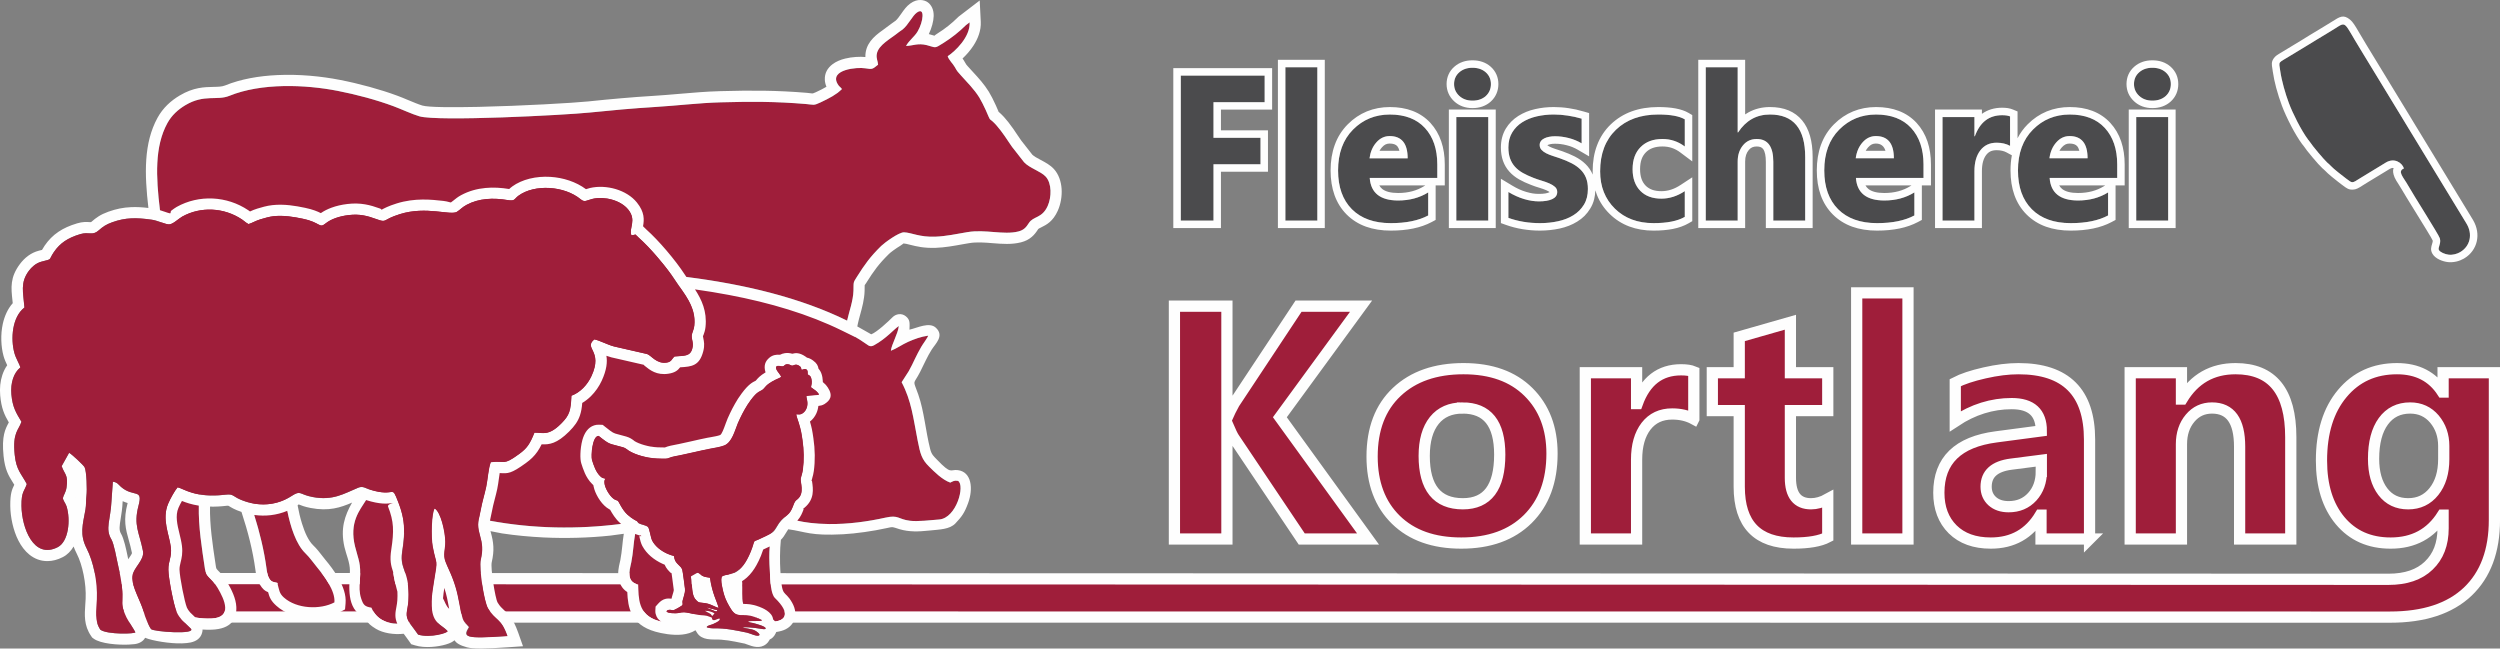 <?xml version="1.0" encoding="UTF-8"?>
<!DOCTYPE svg PUBLIC "-//W3C//DTD SVG 1.1//EN" "http://www.w3.org/Graphics/SVG/1.1/DTD/svg11.dtd">
<!-- Creator: CorelDRAW -->
<svg xmlns="http://www.w3.org/2000/svg" xml:space="preserve" version="1.1" style="shape-rendering:geometricPrecision; text-rendering:geometricPrecision; image-rendering:optimizeQuality; fill-rule:evenodd; clip-rule:evenodd"
viewBox="0 0 895.29 232.25"
 xmlns:xlink="http://www.w3.org/1999/xlink"
 xmlns:xodm="http://www.corel.com/coreldraw/odm/2003">
 <rect x="0" y="0" width="895.29" height="232.25" fill="#808080" stroke="none"/>
 <defs>
  <style type="text/css">
   <![CDATA[
    .str0 {stroke:#FEFEFE;stroke-width:4.02;stroke-miterlimit:22.926}
    .fil4 {fill:none}
    .fil1 {fill:#FEFEFE}
    .fil5 {fill:#FEFEFE}
    .fil2 {fill:#4B4B4D}
    .fil3 {fill:#9F1E3A}
    .fil0 {fill:#4B4B4D;fill-rule:nonzero}
   ]]>
  </style>
 </defs>
 <g id="Ebene_x0020_1">
  <g>
   <path class="fil0" d="M452.89 36.59l-18.32 0 0 12.76 16.84 0 0 9.48 -16.84 0 0 20.18 -11.71 0 0 -51.94 30.03 0 0 9.52zm18.87 42.42l-11.44 0 0 -54.91 11.44 0 0 54.91zm42.96 -15.28l-24.2 0c0.39,5.37 3.79,8.07 10.18,8.07 4.08,0 7.67,-0.97 10.76,-2.89l0 8.25c-3.43,1.83 -7.88,2.75 -13.37,2.75 -5.98,0 -10.63,-1.66 -13.95,-4.98 -3.3,-3.32 -4.95,-7.95 -4.95,-13.89 0,-6.15 1.78,-11.04 5.36,-14.64 3.58,-3.59 7.96,-5.39 13.18,-5.39 5.4,0 9.6,1.61 12.55,4.81 2.96,3.22 4.44,7.58 4.44,13.08l0 4.83zm-10.61 -7.04c0,-5.3 -2.15,-7.96 -6.45,-7.96 -1.83,0 -3.43,0.75 -4.76,2.27 -1.35,1.52 -2.15,3.43 -2.45,5.69l13.66 0zm23.21 -20.65c-1.93,0 -3.51,-0.57 -4.74,-1.71 -1.23,-1.15 -1.85,-2.55 -1.85,-4.22 0,-1.72 0.62,-3.12 1.85,-4.2 1.23,-1.09 2.81,-1.64 4.74,-1.64 1.96,0 3.55,0.55 4.77,1.64 1.21,1.08 1.83,2.48 1.83,4.2 0,1.73 -0.62,3.16 -1.83,4.28 -1.22,1.1 -2.81,1.65 -4.77,1.65zm5.65 42.97l-11.44 0 0 -37.09 11.44 0 0 37.09zm7.21 -0.98l0 -9.27c1.89,1.13 3.77,1.98 5.63,2.53 1.87,0.56 3.64,0.83 5.31,0.83 2.03,0 3.63,-0.27 4.8,-0.83 1.17,-0.55 1.75,-1.4 1.75,-2.53 0,-0.73 -0.26,-1.34 -0.79,-1.82 -0.53,-0.48 -1.21,-0.9 -2.05,-1.26 -0.83,-0.36 -1.75,-0.69 -2.74,-0.98 -0.98,-0.29 -1.94,-0.62 -2.85,-0.97 -1.47,-0.56 -2.77,-1.17 -3.9,-1.8 -1.12,-0.64 -2.06,-1.38 -2.83,-2.24 -0.75,-0.84 -1.33,-1.81 -1.73,-2.93 -0.39,-1.11 -0.6,-2.42 -0.6,-3.94 0,-2.08 0.45,-3.87 1.36,-5.36 0.9,-1.5 2.11,-2.73 3.62,-3.68 1.51,-0.95 3.24,-1.65 5.18,-2.1 1.94,-0.44 3.97,-0.67 6.07,-0.67 1.64,0 3.3,0.13 4.99,0.39 1.7,0.24 3.37,0.62 5.01,1.1l0 8.84c-1.46,-0.86 -3,-1.49 -4.66,-1.91 -1.66,-0.42 -3.28,-0.63 -4.87,-0.63 -0.75,0 -1.46,0.06 -2.12,0.2 -0.66,0.12 -1.26,0.32 -1.76,0.58 -0.51,0.25 -0.91,0.57 -1.19,0.98 -0.3,0.39 -0.43,0.85 -0.43,1.36 0,0.67 0.21,1.25 0.64,1.73 0.45,0.48 1,0.9 1.71,1.25 0.7,0.36 1.48,0.67 2.33,0.94 0.86,0.28 1.71,0.57 2.56,0.85 1.52,0.53 2.9,1.11 4.13,1.74 1.23,0.63 2.29,1.36 3.17,2.22 0.88,0.84 1.56,1.83 2.02,2.96 0.47,1.14 0.71,2.49 0.71,4.06 0,2.2 -0.47,4.08 -1.43,5.64 -0.96,1.56 -2.22,2.82 -3.8,3.79 -1.58,0.98 -3.41,1.7 -5.48,2.14 -2.06,0.45 -4.2,0.67 -6.43,0.67 -4.08,0 -7.85,-0.63 -11.33,-1.88zm63.17 -0.36c-2.58,1.5 -6.31,2.24 -11.18,2.24 -5.7,0 -10.32,-1.72 -13.84,-5.18 -3.52,-3.45 -5.29,-7.9 -5.29,-13.37 0,-6.3 1.89,-11.26 5.66,-14.89 3.78,-3.64 8.84,-5.46 15.17,-5.46 4.37,0 7.53,0.58 9.48,1.73l0 9.72c-2.38,-1.79 -5.05,-2.68 -7.99,-2.68 -3.29,0 -5.89,0.95 -7.82,2.88 -1.92,1.92 -2.88,4.56 -2.88,7.95 0,3.28 0.93,5.86 2.76,7.73 1.83,1.88 4.36,2.8 7.56,2.8 2.86,0 5.64,-0.89 8.37,-2.68l0 9.21zm43.12 1.34l-11.42 0 0 -21.08c0,-5.44 -1.97,-8.15 -5.94,-8.15 -2.03,0 -3.67,0.75 -4.92,2.27 -1.26,1.52 -1.9,3.47 -1.9,5.8l0 21.16 -11.43 0 0 -54.91 11.43 0 0 23.32 0.15 0c2.81,-4.27 6.6,-6.41 11.41,-6.41 8.41,0 12.62,5.07 12.62,15.21l0 22.79zm42.37 -15.28l-24.2 0c0.38,5.37 3.78,8.07 10.17,8.07 4.08,0 7.67,-0.97 10.76,-2.89l0 8.25c-3.42,1.83 -7.87,2.75 -13.36,2.75 -5.99,0 -10.64,-1.66 -13.95,-4.98 -3.3,-3.32 -4.96,-7.95 -4.96,-13.89 0,-6.15 1.78,-11.04 5.37,-14.64 3.57,-3.59 7.96,-5.39 13.18,-5.39 5.4,0 9.59,1.61 12.55,4.81 2.95,3.22 4.44,7.58 4.44,13.08l0 4.83zm-10.61 -7.04c0,-5.3 -2.15,-7.96 -6.46,-7.96 -1.83,0 -3.42,0.75 -4.76,2.27 -1.34,1.52 -2.15,3.43 -2.44,5.69l13.66 0zm41.61 -4.45c-1.38,-0.76 -2.99,-1.13 -4.82,-1.13 -2.48,0 -4.42,0.92 -5.83,2.74 -1.4,1.83 -2.11,4.3 -2.11,7.44l0 17.72 -11.43 0 0 -37.09 11.43 0 0 6.88 0.15 0c1.82,-5.03 5.07,-7.54 9.78,-7.54 1.21,0 2.15,0.15 2.83,0.43l0 10.55zm38.37 11.49l-24.2 0c0.38,5.37 3.78,8.07 10.18,8.07 4.08,0 7.66,-0.97 10.75,-2.89l0 8.25c-3.42,1.83 -7.87,2.75 -13.36,2.75 -5.99,0 -10.64,-1.66 -13.95,-4.98 -3.3,-3.32 -4.96,-7.95 -4.96,-13.89 0,-6.15 1.78,-11.04 5.37,-14.64 3.57,-3.59 7.96,-5.39 13.18,-5.39 5.4,0 9.59,1.61 12.55,4.81 2.95,3.22 4.44,7.58 4.44,13.08l0 4.83zm-10.61 -7.04c0,-5.3 -2.15,-7.96 -6.45,-7.96 -1.83,0 -3.43,0.75 -4.76,2.27 -1.35,1.52 -2.16,3.43 -2.45,5.69l13.66 0zm23.2 -20.65c-1.92,0 -3.51,-0.57 -4.73,-1.71 -1.24,-1.15 -1.85,-2.55 -1.85,-4.22 0,-1.72 0.61,-3.12 1.85,-4.2 1.22,-1.09 2.81,-1.64 4.73,-1.64 1.97,0 3.55,0.55 4.78,1.64 1.21,1.08 1.83,2.48 1.83,4.2 0,1.73 -0.62,3.16 -1.83,4.28 -1.23,1.1 -2.81,1.65 -4.78,1.65zm5.66 42.97l-11.44 0 0 -37.09 11.44 0 0 37.09z"/>
   <path id="_1" class="fil1" d="M452.89 39.26l-15.65 0 0 7.41 14.17 0 2.67 0 0 2.68 0 9.48 0 2.68 -2.67 0 -14.17 0 0 17.5 0 2.67 -2.67 0 -11.71 0 -2.68 0 0 -2.67 0 -51.94 0 -2.68 2.68 0 30.03 0 2.68 0 0 2.68 0 9.52 0 2.67 -2.68 0zm0 -2.67l-18.32 0 0 12.76 16.84 0 0 9.48 -16.84 0 0 20.18 -11.71 0 0 -51.94 30.03 0 0 9.52zm18.87 42.42l-11.44 0 0 -54.91 11.44 0 0 54.91zm42.96 -15.28l-24.2 0c0.39,5.37 3.79,8.07 10.18,8.07 4.08,0 7.67,-0.97 10.76,-2.89l0 8.25c-3.43,1.83 -7.88,2.75 -13.37,2.75 -5.98,0 -10.63,-1.66 -13.95,-4.98 -3.3,-3.32 -4.95,-7.95 -4.95,-13.89 0,-6.15 1.78,-11.04 5.36,-14.64 3.58,-3.59 7.96,-5.39 13.18,-5.39 5.4,0 9.6,1.61 12.55,4.81 2.96,3.22 4.44,7.58 4.44,13.08l0 4.83zm-10.61 -7.04c0,-5.3 -2.15,-7.96 -6.45,-7.96 -1.83,0 -3.43,0.75 -4.76,2.27 -1.35,1.52 -2.15,3.43 -2.45,5.69l13.66 0zm23.21 -20.65c-1.93,0 -3.51,-0.57 -4.74,-1.71 -1.23,-1.15 -1.85,-2.55 -1.85,-4.22 0,-1.72 0.62,-3.12 1.85,-4.2 1.23,-1.09 2.81,-1.64 4.74,-1.64 1.96,0 3.55,0.55 4.77,1.64 1.21,1.08 1.83,2.48 1.83,4.2 0,1.73 -0.62,3.16 -1.83,4.28 -1.22,1.1 -2.81,1.65 -4.77,1.65zm5.65 42.97l-11.44 0 0 -37.09 11.44 0 0 37.09zm7.21 -0.98l0 -9.27c1.89,1.13 3.77,1.98 5.63,2.53 1.87,0.56 3.64,0.83 5.31,0.83 2.03,0 3.63,-0.27 4.8,-0.83 1.17,-0.55 1.75,-1.4 1.75,-2.53 0,-0.73 -0.26,-1.34 -0.79,-1.82 -0.53,-0.48 -1.21,-0.9 -2.05,-1.26 -0.83,-0.36 -1.75,-0.69 -2.74,-0.98 -0.98,-0.29 -1.94,-0.62 -2.85,-0.97 -1.47,-0.56 -2.77,-1.17 -3.9,-1.8 -1.12,-0.64 -2.06,-1.38 -2.83,-2.24 -0.75,-0.84 -1.33,-1.81 -1.73,-2.93 -0.39,-1.11 -0.6,-2.42 -0.6,-3.94 0,-2.08 0.45,-3.87 1.36,-5.36 0.9,-1.5 2.11,-2.73 3.62,-3.68 1.51,-0.95 3.24,-1.65 5.18,-2.1 1.94,-0.44 3.97,-0.67 6.07,-0.67 1.64,0 3.3,0.13 4.99,0.39 1.7,0.24 3.37,0.62 5.01,1.1l0 8.84c-1.46,-0.86 -3,-1.49 -4.66,-1.91 -1.66,-0.42 -3.28,-0.63 -4.87,-0.63 -0.75,0 -1.46,0.06 -2.12,0.2 -0.66,0.12 -1.26,0.32 -1.76,0.58 -0.51,0.25 -0.91,0.57 -1.19,0.98 -0.3,0.39 -0.43,0.85 -0.43,1.36 0,0.67 0.21,1.25 0.64,1.73 0.45,0.48 1,0.9 1.71,1.25 0.7,0.36 1.48,0.67 2.33,0.94 0.86,0.28 1.71,0.57 2.56,0.85 1.52,0.53 2.9,1.11 4.13,1.74 1.23,0.63 2.29,1.36 3.17,2.22 0.88,0.84 1.56,1.83 2.02,2.96 0.47,1.14 0.71,2.49 0.71,4.06 0,2.2 -0.47,4.08 -1.43,5.64 -0.96,1.56 -2.22,2.82 -3.8,3.79 -1.58,0.98 -3.41,1.7 -5.48,2.14 -2.06,0.45 -4.2,0.67 -6.43,0.67 -4.08,0 -7.85,-0.63 -11.33,-1.88zm63.17 -0.36c-2.58,1.5 -6.31,2.24 -11.18,2.24 -5.7,0 -10.32,-1.72 -13.84,-5.18 -3.52,-3.45 -5.29,-7.9 -5.29,-13.37 0,-6.3 1.89,-11.26 5.66,-14.89 3.78,-3.64 8.84,-5.46 15.17,-5.46 4.37,0 7.53,0.58 9.48,1.73l0 9.72c-2.38,-1.79 -5.05,-2.68 -7.99,-2.68 -3.29,0 -5.89,0.95 -7.82,2.88 -1.92,1.92 -2.88,4.56 -2.88,7.95 0,3.28 0.93,5.86 2.76,7.73 1.83,1.88 4.36,2.8 7.56,2.8 2.86,0 5.64,-0.89 8.37,-2.68l0 9.21zm43.12 1.34l-11.42 0 0 -21.08c0,-5.44 -1.97,-8.15 -5.94,-8.15 -2.03,0 -3.67,0.75 -4.92,2.27 -1.26,1.52 -1.9,3.47 -1.9,5.8l0 21.16 -11.43 0 0 -54.91 11.43 0 0 23.32 0.15 0c2.81,-4.27 6.6,-6.41 11.41,-6.41 8.41,0 12.62,5.07 12.62,15.21l0 22.79zm42.37 -15.28l-24.2 0c0.38,5.37 3.78,8.07 10.17,8.07 4.08,0 7.67,-0.97 10.76,-2.89l0 8.25c-3.42,1.83 -7.87,2.75 -13.36,2.75 -5.99,0 -10.64,-1.66 -13.95,-4.98 -3.3,-3.32 -4.96,-7.95 -4.96,-13.89 0,-6.15 1.78,-11.04 5.37,-14.64 3.57,-3.59 7.96,-5.39 13.18,-5.39 5.4,0 9.59,1.61 12.55,4.81 2.95,3.22 4.44,7.58 4.44,13.08l0 4.83zm-10.61 -7.04c0,-5.3 -2.15,-7.96 -6.46,-7.96 -1.83,0 -3.42,0.75 -4.76,2.27 -1.34,1.52 -2.15,3.43 -2.44,5.69l13.66 0zm41.61 -4.45c-1.38,-0.76 -2.99,-1.13 -4.82,-1.13 -2.48,0 -4.42,0.92 -5.83,2.74 -1.4,1.83 -2.11,4.3 -2.11,7.44l0 17.72 -11.43 0 0 -37.09 11.43 0 0 6.88 0.15 0c1.82,-5.03 5.07,-7.54 9.78,-7.54 1.21,0 2.15,0.15 2.83,0.43l0 10.55zm38.37 11.49l-24.2 0c0.38,5.37 3.78,8.07 10.18,8.07 4.08,0 7.66,-0.97 10.75,-2.89l0 8.25c-3.42,1.83 -7.87,2.75 -13.36,2.75 -5.99,0 -10.64,-1.66 -13.95,-4.98 -3.3,-3.32 -4.96,-7.95 -4.96,-13.89 0,-6.15 1.78,-11.04 5.37,-14.64 3.57,-3.59 7.96,-5.39 13.18,-5.39 5.4,0 9.59,1.61 12.55,4.81 2.95,3.22 4.44,7.58 4.44,13.08l0 4.83zm-10.61 -7.04c0,-5.3 -2.15,-7.96 -6.45,-7.96 -1.83,0 -3.43,0.75 -4.76,2.27 -1.35,1.52 -2.16,3.43 -2.45,5.69l13.66 0zm23.2 -20.65c-1.92,0 -3.51,-0.57 -4.73,-1.71 -1.24,-1.15 -1.85,-2.55 -1.85,-4.22 0,-1.72 0.61,-3.12 1.85,-4.2 1.22,-1.09 2.81,-1.64 4.73,-1.64 1.97,0 3.55,0.55 4.78,1.64 1.21,1.08 1.83,2.48 1.83,4.2 0,1.73 -0.62,3.16 -1.83,4.28 -1.23,1.1 -2.81,1.65 -4.78,1.65zm5.66 42.97l-11.44 0 0 -37.09 11.44 0 0 37.09zm-304.7 2.67l-11.44 0 -2.68 0 0 -2.67 0 -54.91 0 -2.68 2.68 0 11.44 0 2.67 0 0 2.68 0 54.91 0 2.67 -2.67 0zm42.96 -15.28l-0.59 0 0 2.51 0 8.25 0 1.6 -1.42 0.76c-1.94,1.03 -4.15,1.81 -6.63,2.32 -2.43,0.5 -5.09,0.75 -7.99,0.75 -3.3,0 -6.25,-0.47 -8.87,-1.4 -2.7,-0.97 -5.02,-2.43 -6.97,-4.38 -1.93,-1.94 -3.38,-4.26 -4.34,-6.94 -0.93,-2.61 -1.4,-5.55 -1.4,-8.83 0,-3.38 0.5,-6.44 1.51,-9.19 1.02,-2.81 2.57,-5.25 4.64,-7.33 2.03,-2.05 4.32,-3.59 6.86,-4.63 2.54,-1.03 5.28,-1.55 8.21,-1.55 3.03,0 5.75,0.46 8.15,1.38 2.48,0.95 4.6,2.38 6.37,4.29 1.73,1.89 3.03,4.1 3.89,6.64 0.84,2.47 1.26,5.22 1.26,8.25l0 4.83 0 2.67 -2.68 0zm-4.3 0l-16.47 0c0.28,0.51 0.64,0.94 1.07,1.29 1.21,0.95 3.1,1.43 5.68,1.43 1.81,0 3.5,-0.21 5.06,-0.63 1.53,-0.41 2.96,-1.03 4.28,-1.85l0.38 -0.24zm-9.26 -12.39c-0.16,-0.67 -0.41,-1.21 -0.73,-1.61 -0.54,-0.66 -1.46,-0.99 -2.77,-0.99 -0.52,0 -0.99,0.1 -1.42,0.3l-0.01 -0.01c-0.46,0.23 -0.9,0.58 -1.32,1.06l-0.01 0.01c-0.34,0.38 -0.63,0.79 -0.87,1.24l7.13 0zm26.16 -15.29c-1.27,0 -2.45,-0.2 -3.55,-0.6 -1.13,-0.41 -2.13,-1.02 -3.01,-1.84 -0.89,-0.83 -1.56,-1.76 -2.01,-2.79 -0.47,-1.05 -0.7,-2.18 -0.7,-3.38 0,-1.23 0.23,-2.37 0.7,-3.42 0.46,-1.06 1.15,-1.99 2.07,-2.79l0 0c0.86,-0.77 1.86,-1.35 3,-1.74l0 -0.01c1.07,-0.37 2.24,-0.55 3.5,-0.55 1.27,0 2.44,0.18 3.52,0.55l0.01 0c1.13,0.39 2.14,0.97 3.02,1.76l0.01 0.01c0.89,0.8 1.57,1.73 2.03,2.79 0.46,1.05 0.69,2.18 0.69,3.4 0,1.22 -0.23,2.36 -0.68,3.41 -0.46,1.07 -1.13,2.02 -2.02,2.83l-0.02 0.02c-0.87,0.79 -1.88,1.38 -3.02,1.78 -1.09,0.38 -2.27,0.57 -3.54,0.57zm5.65 42.96l-11.44 0 -2.67 0 0 -2.67 0 -37.09 0 -2.68 2.67 0 11.44 0 2.68 0 0 2.68 0 37.09 0 2.67 -2.68 0zm4.53 -3.65l0 -9.27 0 -4.74 4.06 2.45c0.88,0.53 1.72,0.97 2.53,1.34 0.83,0.37 1.65,0.68 2.48,0.92l0.01 0c0.84,0.25 1.63,0.43 2.36,0.55 0.71,0.11 1.44,0.16 2.18,0.16 0.88,0 1.64,-0.05 2.28,-0.16 0.57,-0.1 1.02,-0.23 1.36,-0.39l0.02 -0.01c0.06,-0.04 0.12,-0.06 0.16,-0.09 -0.1,-0.07 -0.23,-0.16 -0.37,-0.25 -0.25,-0.15 -0.51,-0.29 -0.79,-0.4l-0.01 -0.01c-0.28,-0.13 -0.67,-0.28 -1.19,-0.46l0.01 0c-0.38,-0.14 -0.79,-0.27 -1.23,-0.4l-0.03 -0.01c-0.51,-0.15 -1.03,-0.31 -1.55,-0.49 -0.52,-0.18 -1.02,-0.36 -1.51,-0.56l0 0c-0.74,-0.28 -1.47,-0.58 -2.18,-0.91l-0.01 0c-0.74,-0.34 -1.42,-0.69 -2.04,-1.04l-0.01 -0.01c-0.67,-0.38 -1.3,-0.8 -1.89,-1.27 -0.59,-0.46 -1.13,-0.97 -1.61,-1.51 -0.51,-0.57 -0.95,-1.16 -1.32,-1.79 -0.37,-0.63 -0.69,-1.31 -0.95,-2.03 -0.26,-0.72 -0.45,-1.5 -0.58,-2.33 -0.12,-0.78 -0.18,-1.62 -0.18,-2.5 0,-1.25 0.14,-2.43 0.42,-3.54 0.3,-1.16 0.74,-2.23 1.33,-3.21 0.55,-0.91 1.21,-1.76 1.96,-2.52 0.75,-0.76 1.6,-1.44 2.53,-2.03 0.9,-0.56 1.85,-1.05 2.85,-1.46 0.98,-0.4 2.04,-0.73 3.15,-0.98 1.07,-0.25 2.17,-0.43 3.28,-0.56l0.01 0c1.14,-0.12 2.27,-0.18 3.38,-0.18 0.86,0 1.75,0.03 2.68,0.1 0.91,0.07 1.82,0.17 2.71,0.31l0 0c0.93,0.14 1.83,0.3 2.7,0.49l0 0.01c0.9,0.2 1.78,0.43 2.65,0.69l1.94 0.56 0 2 0 8.84 0 4.66 -4.03 -2.35c-0.63,-0.37 -1.26,-0.69 -1.91,-0.95l0 -0.01c-0.62,-0.25 -1.3,-0.47 -2.05,-0.66 -0.76,-0.2 -1.48,-0.34 -2.15,-0.42l0 -0.01c-0.65,-0.08 -1.34,-0.12 -2.07,-0.12 -0.37,0 -0.66,0.01 -0.85,0.03 -0.25,0.02 -0.49,0.06 -0.73,0.1l-0.05 0.02c-0.18,0.03 -0.37,0.08 -0.59,0.15 -0.2,0.07 -0.35,0.13 -0.45,0.17l-0.04 0.04c-0.01,0 -0.02,0 -0.03,0.01 0.07,0.06 0.14,0.12 0.21,0.17 0.18,0.13 0.36,0.24 0.55,0.33l0.04 0.02c0.28,0.14 0.57,0.28 0.88,0.4l0.01 0c0.37,0.15 0.71,0.27 1.04,0.38l0.03 0.01 2.56 0.85 0.04 0.01c0.8,0.28 1.57,0.58 2.33,0.9 0.82,0.34 1.53,0.67 2.14,0.98l0.01 0.01c0.73,0.38 1.4,0.78 2.01,1.2 0.63,0.44 1.22,0.92 1.78,1.46 0.57,0.55 1.08,1.15 1.52,1.8 0.43,0.62 0.79,1.29 1.1,2.02 -0.02,-0.39 -0.03,-0.78 -0.03,-1.18 0,-3.47 0.53,-6.61 1.6,-9.4 1.08,-2.85 2.71,-5.32 4.89,-7.42 4.31,-4.13 9.98,-6.2 17.02,-6.2 2.3,0 4.34,0.16 6.11,0.48 1.9,0.35 3.48,0.89 4.72,1.62l1.33 0.78 0 1.52 0 9.72 0 5.35 -4.28 -3.21c-0.95,-0.72 -1.97,-1.26 -3.03,-1.62 -1.04,-0.35 -2.17,-0.52 -3.36,-0.52 -1.34,0 -2.5,0.18 -3.5,0.55 -0.94,0.34 -1.75,0.85 -2.43,1.54l0 0c-0.68,0.69 -1.2,1.5 -1.54,2.44 -0.37,1.02 -0.55,2.23 -0.55,3.62 0,1.33 0.18,2.49 0.53,3.49 0.33,0.93 0.82,1.72 1.45,2.36l0.01 0.02c0.62,0.63 1.39,1.12 2.28,1.45l0 0.01c0.94,0.35 2.07,0.53 3.37,0.53 1.17,0 2.31,-0.18 3.42,-0.54 1.15,-0.36 2.32,-0.94 3.49,-1.71l4.14 -2.72 0 4.96 0 9.21 0 1.54 -1.34 0.77c-1.55,0.9 -3.41,1.57 -5.55,2 -2.04,0.4 -4.37,0.61 -6.97,0.61 -3.16,0 -6.05,-0.49 -8.67,-1.47 -2.66,-1 -5.01,-2.49 -7.04,-4.49 -2.03,-1.98 -3.55,-4.26 -4.58,-6.84 -0.21,-0.53 -0.39,-1.08 -0.56,-1.63 -0.03,1.13 -0.18,2.2 -0.43,3.22 -0.3,1.19 -0.77,2.3 -1.4,3.32l0 0c-0.59,0.97 -1.28,1.85 -2.04,2.62 -0.76,0.76 -1.64,1.44 -2.63,2.05 -0.94,0.59 -1.94,1.08 -2.99,1.49 -1.04,0.41 -2.16,0.74 -3.33,1 -1.11,0.23 -2.26,0.42 -3.44,0.54 -1.21,0.12 -2.39,0.19 -3.55,0.19 -2.16,0 -4.27,-0.18 -6.33,-0.52l0 0c-2.03,-0.34 -4,-0.85 -5.9,-1.53l-1.78 -0.64 0 -1.87zm17.51 -9.28c0.01,-0.01 0.02,-0.02 0.03,-0.02 0.02,-0.03 -0.01,0 -0.03,0.02zm0.07 0.15c0,0.01 0,0.01 0,0.02l0.01 -0.01c-0.01,0 -0.01,0 -0.01,-0.01zm91.39 12.78l-11.42 0 -2.67 0 0 -2.67 0 -21.08c0,-2.15 -0.32,-3.67 -0.97,-4.55 -0.45,-0.62 -1.22,-0.92 -2.3,-0.92 -0.63,0 -1.18,0.1 -1.64,0.31 -0.45,0.21 -0.86,0.54 -1.22,0.98l0 0.01c-0.42,0.5 -0.73,1.07 -0.94,1.71 -0.23,0.69 -0.34,1.49 -0.34,2.38l0 21.16 0 2.67 -2.68 0 -11.43 0 -2.68 0 0 -2.67 0 -54.91 0 -2.68 2.68 0 11.43 0 2.68 0 0 2.68 0 16.88c0.37,-0.25 0.74,-0.48 1.12,-0.7 2.31,-1.29 4.9,-1.94 7.76,-1.94 5.04,0 8.88,1.59 11.52,4.77 2.51,3.03 3.77,7.4 3.77,13.11l0 22.79 0 2.67 -2.67 0zm42.37 -15.28l-0.59 0 0 2.51 0 8.25 0 1.6 -1.42 0.76c-1.94,1.03 -4.16,1.81 -6.63,2.32 -2.44,0.5 -5.1,0.75 -7.99,0.75 -3.3,0 -6.26,-0.47 -8.88,-1.4 -2.69,-0.97 -5.01,-2.43 -6.96,-4.38 -1.94,-1.94 -3.39,-4.26 -4.35,-6.94 -0.93,-2.61 -1.39,-5.55 -1.39,-8.83 0,-3.38 0.5,-6.45 1.5,-9.2l0 0.01c1.03,-2.81 2.58,-5.26 4.65,-7.33 2.03,-2.05 4.32,-3.59 6.86,-4.63 2.53,-1.03 5.27,-1.55 8.21,-1.55 3.02,0 5.74,0.46 8.14,1.38 2.48,0.95 4.61,2.38 6.37,4.29 1.74,1.89 3.03,4.1 3.9,6.64 0.83,2.47 1.25,5.22 1.25,8.25l0 4.83 0 2.67 -2.67 0zm-4.31 0l-16.47 0c0.28,0.51 0.64,0.94 1.08,1.29 1.2,0.95 3.1,1.43 5.67,1.43 1.82,0 3.5,-0.21 5.06,-0.63 1.54,-0.41 2.97,-1.03 4.29,-1.85l0.37 -0.24zm-9.31 -12.39c-0.53,-1.73 -1.68,-2.6 -3.45,-2.6 -0.53,0 -1,0.1 -1.42,0.29 -0.46,0.22 -0.9,0.58 -1.33,1.06l-0.01 0.01c-0.33,0.38 -0.62,0.79 -0.87,1.24l7.08 0zm43.35 0.57c-0.47,-0.25 -0.99,-0.45 -1.58,-0.58 -0.59,-0.14 -1.25,-0.21 -1.97,-0.21 -0.86,0 -1.59,0.14 -2.19,0.42 -0.57,0.27 -1.08,0.69 -1.52,1.26l0 0c-0.49,0.64 -0.87,1.42 -1.13,2.33 -0.28,0.99 -0.42,2.16 -0.42,3.49l0 17.72 0 2.67 -2.68 0 -11.43 0 -2.68 0 0 -2.67 0 -37.09 0 -2.68 2.68 0 11.43 0 2.68 0 0 1.53c2.04,-1.46 4.46,-2.19 7.25,-2.19 0.73,0 1.4,0.05 2.01,0.14 0.68,0.11 1.3,0.28 1.85,0.51l1.65 0.69 0 1.77 0 7.82c0.94,-1.85 2.15,-3.51 3.63,-4.99 2.03,-2.05 4.32,-3.59 6.86,-4.63 2.54,-1.03 5.27,-1.55 8.21,-1.55 3.02,0 5.74,0.46 8.14,1.38 2.48,0.95 4.61,2.38 6.37,4.29 1.74,1.89 3.04,4.1 3.9,6.64 0.83,2.47 1.25,5.22 1.25,8.25l0 4.83 0 2.67 -2.67 0 -0.59 0 0 2.51 0 8.25 0 1.6 -1.42 0.76c-1.94,1.03 -4.15,1.81 -6.63,2.32 -2.43,0.5 -5.1,0.75 -7.99,0.75 -3.3,0 -6.26,-0.47 -8.88,-1.4 -2.69,-0.97 -5.01,-2.43 -6.96,-4.38 -1.94,-1.94 -3.39,-4.26 -4.35,-6.94 -0.93,-2.61 -1.39,-5.55 -1.39,-8.83 0,-1.91 0.16,-3.71 0.48,-5.42l-1.91 -1.04zm35.33 11.82l-16.47 0c0.29,0.51 0.64,0.94 1.08,1.29 1.2,0.95 3.1,1.43 5.68,1.43 1.81,0 3.5,-0.21 5.06,-0.63 1.53,-0.41 2.96,-1.03 4.28,-1.85l0.37 -0.24zm-9.25 -12.39c-0.17,-0.67 -0.41,-1.21 -0.74,-1.61 -0.53,-0.66 -1.46,-0.99 -2.76,-0.99 -0.53,0 -1.01,0.1 -1.43,0.29l0 0.01c-0.47,0.23 -0.91,0.58 -1.33,1.05l-0.01 0.01c-0.33,0.38 -0.62,0.79 -0.86,1.24l7.13 0zm26.15 -15.29c-1.26,0 -2.44,-0.2 -3.54,-0.6 -1.13,-0.41 -2.13,-1.02 -3.01,-1.84l0 0c-0.89,-0.83 -1.56,-1.76 -2.02,-2.79 -0.46,-1.05 -0.69,-2.18 -0.69,-3.38 0,-1.23 0.23,-2.37 0.69,-3.42 0.47,-1.06 1.16,-1.99 2.07,-2.79l0 0c0.87,-0.77 1.87,-1.35 3,-1.74l0 -0.01c1.08,-0.37 2.24,-0.55 3.5,-0.55 1.27,0 2.45,0.18 3.53,0.55l0.01 0c1.13,0.39 2.13,0.98 3.02,1.76l0.01 0.01c0.88,0.8 1.56,1.73 2.03,2.79 0.45,1.05 0.68,2.18 0.68,3.4 0,1.22 -0.22,2.36 -0.67,3.41 -0.46,1.07 -1.14,2.02 -2.02,2.83l-0.02 0.02c-0.88,0.79 -1.88,1.38 -3.02,1.78 -1.1,0.38 -2.28,0.57 -3.55,0.57zm5.66 42.96l-11.44 0 -2.68 0 0 -2.67 0 -37.09 0 -2.68 2.68 0 11.44 0 2.67 0 0 2.68 0 37.09 0 2.67 -2.67 0z"/>
  </g>
  <g>
   <path class="fil2" d="M860.89 60.32c-0.66,-2.06 -3.41,-3.92 -6.43,-2.14 -2.09,1.24 -4.16,2.58 -6.24,3.8 -1.05,0.61 -2.06,1.24 -3.08,1.88 -2.86,1.8 -2.63,1.83 -4.8,0.2 -1.22,-0.91 -4.82,-3.71 -5.61,-4.62 -0.39,-0.45 -0.86,-0.83 -1.3,-1.21 -0.98,-0.85 -5.33,-5.97 -6.28,-7.48 -0.23,-0.37 -0.35,-0.42 -0.6,-0.77 -2.51,-3.4 -5.51,-9.4 -6.89,-13.12 -1.24,-3.33 -2.57,-7.89 -3.08,-11.53 -0.52,-3.64 -0.96,-2.49 3.92,-5.56l6.25 -3.79c1.01,-0.64 2.1,-1.3 3.15,-1.93 2.06,-1.25 4.13,-2.46 6.17,-3.75 4.42,-2.79 3.08,-2.58 9.38,7.6l15.11 24.81c1.29,2.08 2.47,4.15 3.8,6.25l18.9 31.06c2.37,3.86 1.33,8.21 -2.26,10.28 -1.02,0.59 -2.55,1.08 -4.09,0.91 -1.31,-0.15 -3.04,-0.87 -3.49,-1.66 -0.49,-0.85 0.89,-2.34 0.32,-4.21 -0.43,-1.38 -9.7,-15.92 -11.26,-18.74 -1.78,-3.19 -4.09,-5.23 -1.59,-6.28z"/>
   <path id="_1_0" class="fil1" d="M860.89 60.32c-0.66,-2.06 -3.41,-3.92 -6.43,-2.14 -2.09,1.24 -4.16,2.58 -6.24,3.8 -1.05,0.61 -2.06,1.24 -3.08,1.88 -2.86,1.8 -2.63,1.83 -4.8,0.2 -1.22,-0.91 -4.82,-3.71 -5.61,-4.62 -0.39,-0.45 -0.86,-0.83 -1.3,-1.21 -0.98,-0.85 -5.33,-5.97 -6.28,-7.48 -0.23,-0.37 -0.35,-0.42 -0.6,-0.77 -2.51,-3.4 -5.51,-9.4 -6.89,-13.12 -1.24,-3.33 -2.57,-7.89 -3.08,-11.53 -0.52,-3.64 -0.96,-2.49 3.92,-5.56l6.25 -3.79c1.01,-0.64 2.1,-1.3 3.15,-1.93 2.06,-1.25 4.13,-2.46 6.17,-3.75 4.42,-2.79 3.08,-2.58 9.38,7.6l15.11 24.81c1.29,2.08 2.47,4.15 3.8,6.25l18.9 31.06c2.37,3.86 1.33,8.21 -2.26,10.28 -1.02,0.59 -2.55,1.08 -4.09,0.91 -1.31,-0.15 -3.04,-0.87 -3.49,-1.66 -0.49,-0.85 0.89,-2.34 0.32,-4.21 -0.43,-1.38 -9.7,-15.92 -11.26,-18.74 -1.78,-3.19 -4.09,-5.23 -1.59,-6.28zm-3.71 -0.16c-0.24,-0.04 -0.5,-0.02 -0.79,0.07 -0.19,0.06 -0.38,0.14 -0.57,0.25 -1.21,0.72 -2.1,1.27 -2.98,1.81 -1.08,0.67 -2.16,1.34 -3.27,1.99 -0.4,0.24 -0.91,0.55 -1.51,0.91 -0.55,0.34 -1.04,0.64 -1.5,0.93l-0.44 0.28c-1.53,0.97 -2.31,1.46 -3.53,1.51l-0.01 0c-1.48,0.06 -2.18,-0.46 -3.61,-1.53l0 -0.01 -0.22 -0.17 -0.01 0.01c-0.7,-0.52 -2.3,-1.76 -3.74,-2.95 -0.98,-0.81 -1.86,-1.59 -2.28,-2.07 -0.22,-0.25 -0.51,-0.5 -0.8,-0.74l-0.01 0 -0.22 -0.19 -0.01 -0.01c-0.62,-0.54 -2.16,-2.25 -3.6,-3.98 -1.33,-1.58 -2.66,-3.26 -3.19,-4.1 -0.02,-0.04 -0.05,-0.07 -0.08,-0.1l0 0.01c-0.09,-0.11 -0.19,-0.22 -0.41,-0.51l-0.01 -0.01c-1.26,-1.72 -2.62,-4.02 -3.86,-6.37l0 -0.01c-1.37,-2.62 -2.61,-5.33 -3.37,-7.39 -0.7,-1.89 -1.42,-4.1 -2.01,-6.29 -0.52,-1.96 -0.96,-3.97 -1.22,-5.8 -0.07,-0.48 -0.11,-0.74 -0.14,-0.95 -0.29,-1.76 -0.42,-2.59 0.5,-3.9 0.59,-0.83 1.32,-1.26 2.68,-2.06 0.52,-0.31 1.19,-0.7 2.11,-1.28l0.04 -0.02 6.2 -3.76 0 -0.01c0.36,-0.22 0.91,-0.57 1.6,-0.99 1.1,-0.67 1.33,-0.81 1.6,-0.97 1.09,-0.66 0.75,-0.45 1.83,-1.1 1.43,-0.85 2.85,-1.71 4.3,-2.62l0 0 0.53 -0.33c2.82,-1.8 4.05,-2.59 6.39,-0.69 1.05,0.85 1.86,2.23 3.29,4.68 0.82,1.4 1.84,3.14 2.86,4.8l0.01 0.01 15.11 24.81 0 0c0.59,0.95 1.1,1.81 1.62,2.68 0.72,1.21 1.45,2.43 2.15,3.52l0.03 0.05 18.9 31.06 0.01 0.03 0.13 0.23 0.02 0.02c1.43,2.47 1.81,5.12 1.27,7.52 -0.56,2.46 -2.07,4.62 -4.38,6.04l-0.04 0.01 -0.18 0.11 -0.03 0.03c-0.77,0.44 -1.75,0.84 -2.8,1.08l0 -0.01c-0.93,0.2 -1.93,0.28 -2.92,0.17 -0.97,-0.11 -2.09,-0.43 -3.02,-0.87 -1.06,-0.5 -2,-1.23 -2.51,-2.12 -0.78,-1.37 -0.47,-2.37 -0.1,-3.58 0.12,-0.41 0.27,-0.91 0.19,-1.17 -0.16,-0.52 -3.61,-6.1 -6.61,-10.95 -1.99,-3.22 -3.79,-6.13 -4.43,-7.27 -0.37,-0.66 -0.79,-1.31 -1.17,-1.91 -0.59,-0.9 -1.11,-1.7 -1.44,-2.48l0 -0.01c-0.53,-1.27 -0.71,-2.39 -0.35,-3.34z"/>
  </g>
  <g>
   <path class="fil3" d="M489.92 193.03l-23.74 0 -24.3 -36.22c-0.48,-0.7 -1.21,-2.25 -2.22,-4.61l-0.28 0 0 40.83 -18.8 0 0 -83.39 18.8 0 0 39.43 0.28 0c0.47,-1.1 1.25,-2.64 2.34,-4.65l23.03 -34.78 22.39 0 -29.08 39.78 31.58 43.61zm365.45 14.43c6.2,0 11.02,-1.64 14.41,-4.92 3.42,-3.27 5.13,-7.72 5.13,-13.34l0 -4.72 -0.22 0c-4.19,6.67 -10.38,10 -18.56,10 -7.6,0 -13.62,-2.68 -18.09,-8.02 -4.46,-5.36 -6.68,-12.52 -6.68,-21.52 0,-10.08 2.48,-18.08 7.44,-24.01 4.96,-5.94 11.49,-8.9 19.59,-8.9 7.25,0 12.68,2.78 16.3,8.38l0.22 0 0 -6.93 18.38 0 0 52.74c0,11.06 -3.2,19.62 -9.59,25.69 -6.41,6.05 -15.66,9.09 -27.81,9.09l-0.52 -13.54zm0.52 13.54l-823.04 -0.04 0 -13.77 822.52 0.27 0.52 13.54zm-332.6 -26.52c-9.93,0 -17.73,-2.78 -23.41,-8.34 -5.67,-5.55 -8.51,-13.12 -8.51,-22.64 0,-9.85 2.93,-17.57 8.83,-23.13 5.9,-5.56 13.88,-8.34 23.9,-8.34 9.89,0 17.65,2.78 23.26,8.34 5.62,5.56 8.44,12.92 8.44,22.07 0,9.89 -2.9,17.71 -8.69,23.45 -5.8,5.73 -13.74,8.59 -23.82,8.59zm0.47 -48.37c-4.34,0 -7.72,1.49 -10.12,4.46 -2.4,3 -3.61,7.23 -3.61,12.69 0,11.43 4.62,17.15 13.85,17.15 8.8,0 13.2,-5.88 13.2,-17.61 0,-11.13 -4.44,-16.69 -13.32,-16.69zm82.82 3.95c-2.23,-1.21 -4.81,-1.81 -7.75,-1.81 -3.99,0 -7.1,1.47 -9.36,4.39 -2.25,2.94 -3.38,6.91 -3.38,11.95l0 28.44 -18.36 0 0 -59.55 18.36 0 0 11.06 0.24 0c2.92,-8.08 8.14,-12.11 15.7,-12.11 1.95,0 3.45,0.24 4.55,0.7l0 16.93zm47.97 42.28c-2.72,1.43 -6.81,2.14 -12.26,2.14 -12.95,0 -19.44,-6.73 -19.44,-20.17l0 -27.27 -9.64 0 0 -13.56 9.64 0 0 -12.84 18.32 -5.24 0 18.08 13.38 0 0 13.56 -13.38 0 0 24.08c0,6.19 2.47,9.29 7.39,9.29 1.94,0 3.95,-0.56 5.99,-1.69l0 13.62zm28.73 0.69l-18.37 0 0 -88.15 18.37 0 0 88.15zm65.02 0l-17.38 0 0 -8.55 -0.24 0c-3.99,6.67 -9.91,10 -17.75,10 -5.78,0 -10.32,-1.63 -13.64,-4.9 -3.31,-3.28 -4.96,-7.66 -4.96,-13.12 0,-11.55 6.85,-18.22 20.53,-20.01l16.17 -2.14c0,-6.52 -3.53,-9.77 -10.6,-9.77 -7.08,0 -13.83,2.1 -20.22,6.33l0 -13.83c2.56,-1.33 6.05,-2.49 10.5,-3.5 4.42,-1.01 8.47,-1.51 12.13,-1.51 16.97,0 25.46,8.48 25.46,25.41l0 35.59zm-17.27 -24.19l0 -4.01 -10.81 1.39c-5.98,0.77 -8.96,3.47 -8.96,8.09 0,2.09 0.72,3.82 2.17,5.15 1.47,1.33 3.43,2 5.91,2 3.46,0 6.26,-1.19 8.44,-3.57 2.16,-2.38 3.25,-5.4 3.25,-9.05zm89.33 24.19l-18.32 0 0 -33.09c0,-9.23 -3.3,-13.83 -9.89,-13.83 -3.17,0 -5.79,1.21 -7.84,3.65 -2.06,2.44 -3.1,5.56 -3.1,9.31l0 33.96 -18.36 0 0 -59.55 18.36 0 0 9.43 0.24 0c4.39,-7.26 10.76,-10.88 19.14,-10.88 13.18,0 19.77,8.18 19.77,24.54l0 36.46zm54.78 -28.6l0 -4.73c0,-3.75 -1.11,-6.96 -3.33,-9.62 -2.24,-2.64 -5.14,-3.97 -8.7,-3.97 -4.08,0 -7.28,1.59 -9.6,4.76 -2.32,3.18 -3.5,7.66 -3.5,13.44 0,4.96 1.12,8.87 3.32,11.77 2.22,2.9 5.24,4.33 9.07,4.33 3.81,0 6.89,-1.45 9.23,-4.39 2.34,-2.92 3.51,-6.79 3.51,-11.59z"/>
   <path id="_1_1" class="fil4 str0" d="M489.92 193.03l-23.74 0 -24.3 -36.22c-0.48,-0.7 -1.21,-2.25 -2.22,-4.61l-0.28 0 0 40.83 -18.8 0 0 -83.39 18.8 0 0 39.43 0.28 0c0.47,-1.1 1.25,-2.64 2.34,-4.65l23.03 -34.78 22.39 0 -29.08 39.78 31.58 43.61zm365.45 14.43c6.2,0 11.02,-1.64 14.41,-4.92 3.42,-3.27 5.13,-7.72 5.13,-13.34l0 -4.72 -0.22 0c-4.19,6.67 -10.38,10 -18.56,10 -7.6,0 -13.62,-2.68 -18.09,-8.02 -4.46,-5.36 -6.68,-12.52 -6.68,-21.52 0,-10.08 2.48,-18.08 7.44,-24.01 4.96,-5.94 11.49,-8.9 19.59,-8.9 7.25,0 12.68,2.78 16.3,8.38l0.22 0 0 -6.93 18.38 0 0 52.74c0,11.06 -3.2,19.62 -9.59,25.69 -6.41,6.05 -15.66,9.09 -27.81,9.09m0 0l-823.04 -0.04 0 -13.77 822.52 0.27m-332.08 -12.98c-9.93,0 -17.73,-2.78 -23.41,-8.34 -5.67,-5.55 -8.51,-13.12 -8.51,-22.64 0,-9.85 2.93,-17.57 8.83,-23.13 5.9,-5.56 13.88,-8.34 23.9,-8.34 9.89,0 17.65,2.78 23.26,8.34 5.62,5.56 8.44,12.92 8.44,22.07 0,9.89 -2.9,17.71 -8.69,23.45 -5.8,5.73 -13.74,8.59 -23.82,8.59zm0.47 -48.37c-4.34,0 -7.72,1.49 -10.12,4.46 -2.4,3 -3.61,7.23 -3.61,12.69 0,11.43 4.62,17.15 13.85,17.15 8.8,0 13.2,-5.88 13.2,-17.61 0,-11.13 -4.44,-16.69 -13.32,-16.69zm82.82 3.95c-2.23,-1.21 -4.81,-1.81 -7.75,-1.81 -3.99,0 -7.1,1.47 -9.36,4.39 -2.25,2.94 -3.38,6.91 -3.38,11.95l0 28.44 -18.36 0 0 -59.55 18.36 0 0 11.06 0.24 0c2.92,-8.08 8.14,-12.11 15.7,-12.11 1.95,0 3.45,0.24 4.55,0.7l0 16.93zm47.97 42.28c-2.72,1.43 -6.81,2.14 -12.26,2.14 -12.95,0 -19.44,-6.73 -19.44,-20.17l0 -27.27 -9.64 0 0 -13.56 9.64 0 0 -12.84 18.32 -5.24 0 18.08 13.38 0 0 13.56 -13.38 0 0 24.08c0,6.19 2.47,9.29 7.39,9.29 1.94,0 3.95,-0.56 5.99,-1.69l0 13.62zm28.73 0.69l-18.37 0 0 -88.15 18.37 0 0 88.15zm65.02 0l-17.38 0 0 -8.55 -0.24 0c-3.99,6.67 -9.91,10 -17.75,10 -5.78,0 -10.32,-1.63 -13.64,-4.9 -3.31,-3.28 -4.96,-7.66 -4.96,-13.12 0,-11.55 6.85,-18.22 20.53,-20.01l16.17 -2.14c0,-6.52 -3.53,-9.77 -10.6,-9.77 -7.08,0 -13.83,2.1 -20.22,6.33l0 -13.83c2.56,-1.33 6.05,-2.49 10.5,-3.5 4.42,-1.01 8.47,-1.51 12.13,-1.51 16.97,0 25.46,8.48 25.46,25.41l0 35.59zm-17.27 -24.19l0 -4.01 -10.81 1.39c-5.98,0.77 -8.96,3.47 -8.96,8.09 0,2.09 0.72,3.82 2.17,5.15 1.47,1.33 3.43,2 5.91,2 3.46,0 6.26,-1.19 8.44,-3.57 2.16,-2.38 3.25,-5.4 3.25,-9.05zm89.33 24.19l-18.32 0 0 -33.09c0,-9.23 -3.3,-13.83 -9.89,-13.83 -3.17,0 -5.79,1.21 -7.84,3.65 -2.06,2.44 -3.1,5.56 -3.1,9.31l0 33.96 -18.36 0 0 -59.55 18.36 0 0 9.43 0.24 0c4.39,-7.26 10.76,-10.88 19.14,-10.88 13.18,0 19.77,8.18 19.77,24.54l0 36.46zm54.78 -28.6l0 -4.73c0,-3.75 -1.11,-6.96 -3.33,-9.62 -2.24,-2.64 -5.14,-3.97 -8.7,-3.97 -4.08,0 -7.28,1.59 -9.6,4.76 -2.32,3.18 -3.5,7.66 -3.5,13.44 0,4.96 1.12,8.87 3.32,11.77 2.22,2.9 5.24,4.33 9.07,4.33 3.81,0 6.89,-1.45 9.23,-4.39 2.34,-2.92 3.51,-6.79 3.51,-11.59z"/>
  </g>
  <path class="fil3" d="M129.17 127.76c-0.45,-3.35 0.83,-4.39 -0.86,-7.92 -0.89,-1.87 -2.4,-3.63 -5.06,-3.7 0.83,1.76 3.77,2.93 3.86,7.35 -1.44,-0.49 -3.3,-3.5 -7.38,-2.8 -5.84,1.02 -6.35,10.09 -0.07,11.75 4.16,1.11 6.2,-1.67 7.61,-2.29 0.85,2.47 0.14,2.61 -0.57,5.05 -5.53,19.1 3.81,29.67 5.68,39.39 0.99,5.21 -8.35,8.64 -5.21,21.18 1.27,5.09 2.13,5.73 1.72,11.94 -0.15,2.38 -0.28,4.39 0.44,6.58 0.76,2.29 1.22,2.93 3.68,3.32 3.6,8.5 15.05,5.55 15.78,3.82 0.55,-3.36 -2.84,-5.68 -4.91,-6.84 -1.3,-0.73 -1.16,-1.37 -1.9,-4 -1.12,-3.99 -2.64,-12.48 -0.41,-15.71 1.48,-2.15 4,-5.11 5.83,-6.21 1.97,2.05 4.7,11.24 5.17,14.73 0.69,5.01 -0.07,6.77 4.13,9 4.43,2.35 0.35,7.65 12.55,7.55 6.4,-0.06 3.82,-3.99 1.48,-6.18 -2.82,-2.63 -3.29,-2.23 -5.59,-7.85 -1.15,-2.8 -2.67,-7.11 -3.11,-10.36 -0.42,-3.01 0.36,-9.25 1.61,-11.7 1.68,0 7.15,1.69 9.39,2.14 20.86,4.28 42.96,3.73 63.76,-0.89 4.86,-1.08 4.2,-1.11 8.74,-0.53l1.34 0.42c1.02,1.87 2.74,8.03 3.35,10.59 2.5,10.6 -0.59,15.55 1.14,18.73 0.54,1 0.92,0.88 1.58,1.8 0.61,0.87 0.76,1.47 1.42,2.21 3.05,3.43 9.91,3.45 10.72,2.03 0.94,-2.72 -3.83,-7.2 -4.1,-9.28 -0.25,-1.92 0.05,-8.94 0.39,-11.38 0.14,-1.02 0.2,-1.17 0.65,-1.65 1.01,2.58 2.48,4.25 3.33,7.61 0.91,3.56 0.07,8.04 0.77,10.47 0.65,2.22 1.7,1.05 2.67,2.62 0.97,1.57 0.92,1.97 2.75,2.83 4.86,2.29 14.88,1.2 6.01,-7.39 -1.67,-1.62 -1.65,-6.54 -1.84,-9.32 -0.64,-9.6 0.25,-11.72 1.85,-20.22 4.26,0.36 7.92,2.89 19.34,3.02 6.87,0.08 13.86,-0.88 20.23,-2.3 4.74,-1.06 4.38,0.57 8.72,1.12 2.75,0.35 7.56,-0.21 10.49,-0.45 6.22,-0.52 9.34,-12.31 6.74,-13.83 -1.38,-0.25 -1.81,0.18 -2.78,0.62 -2.95,-1.06 -5.78,-3.96 -7.56,-5.72 -2.69,-2.64 -3.17,-4.56 -4.11,-9.34 -1.58,-8.06 -2.21,-14.21 -5.74,-20.89l2.54 -3.95c0.83,-1.45 1.53,-2.95 2.25,-4.46 0.71,-1.49 1.38,-2.75 2.22,-4.23 0.55,-0.98 2.37,-3.39 2.5,-4.04 -2.54,0.35 -4.92,1.22 -7.14,2.2 -2.23,0.99 -4.2,2.45 -6.22,3.21 0.22,-2.26 2.5,-5.95 2.85,-8.85 -1.64,1.01 -4.38,4.41 -8.86,6.87 -1.74,0.95 -2.04,-0.1 -5.1,-1.98 -1.6,-0.99 -3.25,-1.92 -5.02,-2.81 -22.87,-11.5 -50.1,-15.89 -76.27,-17.71 -18.8,-1.31 -41.32,-2.06 -59.36,1.62 -11.58,2.36 -23.43,8.1 -30.9,16.11 -2.77,2.96 -3.9,4.43 -5.95,7.75 -0.58,0.95 -0.33,0.83 -1.26,1.15z"/>
  <path class="fil3" d="M121.32 148.34c-0.17,-6.16 1.05,-10.05 1.03,-11.88 -5.52,-0.24 -9.9,-2.33 -10.89,-8.43 -0.92,-5.72 2.53,-9.69 7.85,-11.14 0.64,-3.49 2.3,-5.56 6.37,-4.2 2.82,0.94 4.91,3.05 5.94,5.47 0.86,-0.32 4.82,-4.59 6.96,-6.34 2.39,-1.96 4.83,-3.59 7.8,-5.36 5.35,-3.19 12.42,-5.69 19.37,-7.24 14.92,-3.33 33.94,-3.22 49.69,-2.53 31.25,1.35 63.11,5.94 87.92,18.14 0.71,-3.22 2.16,-7.02 2.28,-10.7 0.1,-3.32 -0.21,-2.71 1.3,-5.1 2.74,-4.33 4.63,-7.02 8.63,-10.95 1.08,-1.07 6.33,-4.95 8.19,-4.88 2.69,0.09 5.45,1.78 11.23,1.56 3.92,-0.16 7.59,-0.98 11.45,-1.63 6.45,-1.1 12.95,1.1 18.22,-0.23 1.94,-0.49 2.79,-1.45 3.78,-3.01 1.61,-2.55 4.73,-1.62 6.75,-6.13 1.43,-3.18 1.51,-8.13 -0.72,-10.52 -1.78,-1.92 -5.74,-3 -7.74,-5.15l-4.29 -5.48c-0.5,-0.76 -0.9,-1.28 -1.37,-2 -1.5,-2.3 -3.78,-5.54 -5.69,-7.21 -0.95,-0.84 -0.74,-0.31 -1.37,-1.68 -0.38,-0.82 -0.65,-1.51 -1.02,-2.34 -0.61,-1.36 -1.59,-3.33 -2.28,-4.45 -1.89,-3.04 -4.36,-5.44 -6.62,-7.97 -1,-1.12 -1.32,-1.38 -2.12,-2.88 -0.63,-1.18 -2.25,-2.67 -2.59,-3.95 2.61,-1.7 8.12,-6.87 7.86,-12.13l-1.31 0.99c-2.51,2.49 -5.1,4.52 -8.09,6.41 -3.39,2.14 -2.57,1.62 -5.94,0.77 -3.25,-0.81 -4.8,0.2 -7.44,0.29 1.09,-2.01 3.02,-3.27 4.16,-5.21 2.03,-3.44 2.75,-8.93 -0.29,-6.74 -1.63,1.17 -3.02,4.39 -5.12,6.07 -0.48,0.38 -0.89,0.57 -1.33,0.93 -2.86,2.36 -7.34,4.55 -7.89,7.83 -0.27,1.63 0.4,2.5 0.46,3.82 -2.01,1.6 -1.97,1.74 -4.52,1.31 -3.13,-0.53 -12.82,0.48 -10.03,5.5 0.62,1.13 1,1.07 1.62,1.92 -0.62,0.49 -0.79,0.8 -1.56,1.36 -0.64,0.46 -1.15,0.8 -1.85,1.22 -1.23,0.73 -2.76,1.49 -4.24,2.19 -2.63,1.25 -2.41,0.82 -5.24,0.59 -10.91,-0.91 -19.52,-0.91 -30.65,-0.6 -7.81,0.22 -15.67,1.2 -23.5,1.67 -7.72,0.47 -15.75,1.2 -23.41,1.99 -8.7,0.9 -54.28,3.27 -60.89,1.34 -2.6,-0.76 -6.51,-2.59 -9.26,-3.61 -6.2,-2.3 -13.29,-4.19 -19.99,-5.5 -11.63,-2.27 -27.34,-2.89 -38.8,1.78 -4.46,1.82 -8.95,-0.69 -15.72,3.33 -2.68,1.59 -4.96,3.68 -6.48,6.46 -9.07,16.58 1.69,42.5 0.5,68.41 -0.09,1.86 -0.13,3.84 -0.28,5.8 -0.28,3.62 -0.44,2.19 -2.44,3.9 -4.79,4.11 -2.2,16.68 -3.49,21.98 -0.44,1.8 -1.4,3.19 -2.22,4.23 -0.97,1.21 -0.83,0.32 -1.03,1.77 -0.1,0.8 0.44,0.83 -1.56,1.55 0.8,0.69 -1.23,1.02 1.51,0.46 0.77,-0.16 1.57,-0.9 2.16,-1.3 0.95,-0.66 0.05,-0.45 1.37,-0.59 0.4,1.66 0.35,4.86 0.69,7.08 0.37,2.36 0.78,4.65 1.1,6.98 1.44,10.21 0.59,20.55 0.17,30.75 -0.12,2.76 -1.11,8.69 0.43,11.02 0.89,1.35 1.42,0.81 2.56,1.56 0.76,3.65 1.06,8.26 4.09,10.84 2.61,2.24 7.99,3.13 12.25,2.95 7.64,-0.31 4.7,-6.73 2.2,-10.95 -2.39,-4.04 -4.05,-3.55 -4.55,-6.85 -2.18,-14.52 -5.08,-31.04 4.18,-43.72l2.51 -3.07c0.79,-0.92 -0.02,-0.52 0.97,-0.9 0.06,0.08 3.96,11.6 4.5,13 1.71,4.39 3.28,8.64 4.77,13.15 2.27,6.89 4.14,14.12 5.13,21.42 0.18,1.3 0.36,2.6 0.96,3.58 0.78,1.27 1.35,1.24 2.9,1.58 0.72,2.61 0.66,3.72 2.35,5.23 4.59,4.11 12.99,4.46 18.1,1.75 0.37,-4.17 -3.72,-9.54 -6.18,-12.53 -1.43,-1.73 -2.62,-3.51 -4.2,-5.04 -4.51,-4.32 -6.51,-14.12 -7.36,-20.33 -0.63,-4.59 -1.42,-12.64 -1.16,-17.23 2.7,0.25 0.81,0.97 3.43,-0.58 3.81,3.49 3.4,-3.72 4.5,-5.18 0.56,-0.59 2.1,-1.03 3.07,-1.14 0.15,2.57 0.41,3.95 1.85,5.04 1.63,-0.3 1.23,-0.97 2.25,-1.52 1.85,1.21 2.26,2.25 3.73,-0.49 0.59,-1.1 0.52,-1.38 0.68,-2.66l0.37 -4.82c0.21,-1.35 0.05,-0.83 0.58,-0.9z"/>
  <path class="fil3" d="M227.48 191.09l0 0c-0.62,3.25 -0.69,6.76 -1.4,10.26 -0.32,1.59 -0.91,3.41 -0.58,5.2 0.44,2.28 2.58,2.61 3.04,2.81 0.23,4.56 -0.28,10.85 7.29,13 2.95,0.84 10.37,2.23 12.25,-1.34 0.65,-1.24 0.03,-3.04 0.41,-4.01 -1.05,-2.63 -1.61,-3.82 -1.31,-7.35 0.25,-2.92 0.54,-4.97 0.31,-8.02 -0.19,-2.61 -2.13,-11.95 -3.69,-13.45 -3.04,-0.6 -6.01,0.57 -8.91,1.17 -1.63,0.34 -6.6,1.1 -7.41,1.73z"/>
  <path class="fil5" d="M245.8 99.18c20.83,2.64 40.8,7.41 57.56,15.65 0.71,-3.22 2.16,-7.02 2.28,-10.7 0.1,-3.32 -0.21,-2.71 1.3,-5.1 2.74,-4.33 4.63,-7.02 8.63,-10.95 1.08,-1.07 6.33,-4.95 8.19,-4.88 2.69,0.09 5.45,1.78 11.23,1.56 3.92,-0.16 7.59,-0.98 11.45,-1.63 6.45,-1.1 12.95,1.1 18.22,-0.23 1.94,-0.49 2.79,-1.45 3.78,-3.01 1.61,-2.55 4.73,-1.62 6.75,-6.13 1.43,-3.18 1.51,-8.13 -0.72,-10.52 -1.78,-1.92 -5.74,-3 -7.74,-5.15l-4.29 -5.48c-0.5,-0.76 -0.9,-1.28 -1.37,-2 -1.5,-2.3 -3.78,-5.54 -5.69,-7.21 -0.95,-0.84 -0.74,-0.31 -1.37,-1.68 -0.38,-0.82 -0.65,-1.51 -1.02,-2.34 -0.61,-1.36 -1.59,-3.33 -2.28,-4.45 -1.89,-3.04 -4.36,-5.44 -6.62,-7.97 -1,-1.12 -1.32,-1.38 -2.12,-2.88 -0.63,-1.18 -2.25,-2.67 -2.59,-3.95 2.61,-1.7 8.12,-6.87 7.86,-12.13l-1.31 0.99c-2.51,2.49 -5.1,4.52 -8.09,6.41 -3.39,2.14 -2.57,1.62 -5.94,0.77 -3.25,-0.81 -4.8,0.2 -7.44,0.29 1.09,-2.01 3.02,-3.27 4.16,-5.21 2.03,-3.44 2.75,-8.93 -0.29,-6.74 -1.63,1.17 -3.02,4.39 -5.12,6.07 -0.48,0.38 -0.89,0.57 -1.33,0.93 -2.86,2.36 -7.34,4.55 -7.89,7.83 -0.27,1.63 0.4,2.5 0.46,3.82 -2.01,1.6 -1.97,1.74 -4.52,1.31 -3.13,-0.53 -12.82,0.48 -10.03,5.5 0.62,1.13 1,1.07 1.62,1.92 -0.62,0.49 -0.79,0.8 -1.56,1.36 -0.64,0.46 -1.15,0.8 -1.85,1.22 -1.23,0.73 -2.76,1.49 -4.24,2.19 -2.63,1.25 -2.41,0.82 -5.24,0.59 -10.91,-0.91 -19.52,-0.91 -30.65,-0.6 -7.81,0.22 -15.67,1.2 -23.5,1.67 -7.72,0.47 -15.75,1.2 -23.41,1.99 -8.7,0.9 -54.28,3.27 -60.89,1.34 -2.6,-0.76 -6.51,-2.59 -9.26,-3.61 -6.2,-2.3 -13.29,-4.19 -19.99,-5.5 -11.63,-2.27 -27.34,-2.89 -38.8,1.78 -4.46,1.82 -8.95,-0.69 -15.72,3.33 -2.68,1.59 -4.96,3.68 -6.48,6.46 -4.59,8.39 -4.1,19.18 -2.65,31.16 0.59,0.17 1.15,0.37 1.7,0.56 0.77,0.27 1.5,0.52 1.81,0.56 0.61,0.06 0.04,-0.57 0.61,-1 0.64,-0.48 1.24,-0.93 1.87,-1.29 3.97,-2.22 8.46,-3.22 12.94,-3.01 4.43,0.21 8.84,1.61 12.7,4.2l0.62 0.44c0.79,-0.36 1.61,-0.73 2.57,-1.01 0.73,-0.22 1.63,-0.49 2.45,-0.7 0.96,-0.24 1.98,-0.46 2.99,-0.56 2.12,-0.23 4.18,-0.17 6.19,0.04 1.9,0.21 3.75,0.55 5.55,0.93 2.77,0.58 4.46,1.3 5.61,1.89 1.15,-0.8 2.44,-1.44 3.81,-1.94 1.75,-0.65 3.67,-1.08 5.66,-1.32 2.38,-0.29 4.42,-0.21 6.38,0.12 1.87,0.32 3.58,0.86 5.41,1.52 0.74,0.27 0.26,0.54 0.49,0.41 0.92,-0.5 2.38,-1.31 5.43,-2.26 6.52,-2.03 12.46,-1.38 16.71,-0.9 1.74,0.19 2.48,0.67 2.76,0.5 0.25,-0.15 0.55,-0.39 0.85,-0.65 0.75,-0.61 1.55,-1.27 2.75,-1.92 2.76,-1.48 5.68,-2.28 8.69,-2.56 2.83,-0.28 5.69,-0.09 8.52,0.37 0.27,-0.26 0.59,-0.54 1.02,-0.85l0 -0.02c3.63,-2.64 8.69,-3.78 13.68,-3.48 4.59,0.27 9.24,1.76 12.79,4.41 0.43,-0.15 0.91,-0.3 1.47,-0.43l0.01 0c2.88,-0.67 6.2,-0.49 9.19,0.4 2.98,0.9 5.75,2.53 7.58,4.82 2.77,3.44 2.62,6.08 2.19,8.48l0.43 0.45 0.01 -0.01c0.13,0.14 0.36,0.39 0.72,0.71 2.22,1.97 4.82,4.71 7.25,7.56 2.5,2.93 4.88,6.04 6.55,8.62 0.17,0.26 0.36,0.54 0.56,0.83zm9.24 121.42l0.01 -0.01 0.01 -0.01 0 0 0.01 -0.01 0 0 0.01 -0.01 0.01 0 0 -0.01 0.01 0 0.01 -0.01 0 0 0.01 -0.01 0 0 0.01 -0.01 0 0 0.01 -0.01 0.02 -0.02 0 0 0.01 -0.01 0 0 0.01 -0.02 0.02 -0.01 0.01 -0.01 0.02 -0.02 0.01 -0.02 0.01 -0.01 0.01 0 0.01 -0.01 0 -0.01 0.01 -0.01 0.01 -0.01 0.01 0 0.01 -0.02 0 0 0.01 -0.01 0.01 -0.01 0.01 -0.01 0 0 0.02 -0.02 0 0 0.01 -0.02 0.02 -0.02 0 0 0.01 -0.01 0.01 -0.01 0.01 -0.01 0 -0.01 0.01 -0.01 0.01 -0.01 0.01 -0.01 0.01 -0.01 0.01 -0.02 0.01 -0.01 0.01 -0.01 0.02 -0.02 0 0 0.01 -0.02 0.04 -0.04 0 0 0.01 -0.02 0 0 0.02 -0.02 0 0 0.01 -0.02 0 0 0.02 -0.02 0.01 -0.02 0.01 0 0.01 -0.02 0 0 0.01 -0.02 0.01 0 0 -0.01 0.01 -0.01 0.01 -0.01 0 -0.01 0.01 -0.01 0.01 -0.01 0 -0.01 0.01 -0.01 0.02 -0.02 0 -0.01 0.01 -0.01 0 0 0.01 -0.02 0 0 0.01 -0.02 0 0 0.01 -0.01 0 -0.01 0.01 -0.01 0 -0.01 0.01 -0.01 0 -0.01 0.01 -0.01 0.01 -0.01 0 -0.01 0.01 -0.01 0 -0.01 0 0 0.01 -0.01 0 -0.01 0.01 -0.01 0 0 0 -0.01 0.01 0 0.02 -0.07c-0.75,-0.15 -1.16,-0.51 -1.93,-0.66 -1.68,-0.34 -1.74,-0.24 -1.27,0.03l0.01 0.01 0.01 0.01 0.03 0.01 0.01 0.01 0.01 0 0.03 0.02 0 0 0.02 0.01 0.03 0.02 0.01 0 0.01 0.01 0.03 0.01 0.01 0.01 0.02 0.01 0.03 0.01 0.01 0.01 0.02 0.01 0.03 0.01 0.01 0.01 0.02 0.01 0.03 0.01 0.01 0.01 0.02 0.01 0.03 0.02 0.01 0 0.02 0.01 0.03 0.02 0.01 0 0.03 0.02 0.03 0.01 0.01 0.01 0.02 0.01 0.04 0.02 0 0 0.03 0.01 0.03 0.02 0.01 0 0.03 0.02 0.03 0.01 0.01 0.01 0.02 0.01 0.04 0.02 0.01 0 0.02 0.01 0.04 0.02 0 0.01 0.03 0.01 0.04 0.02 0 0 0.03 0.01 0.03 0.02 0.01 0.01 0.03 0.01 0.03 0.02 0.01 0 0.03 0.02 0.03 0.01 0 0.01 0.03 0.01 0.03 0.02 0.01 0 0.03 0.02 0.03 0.01 0 0.01 0.03 0.01 0.03 0.02 0.01 0 0.03 0.02 0.03 0.01 0 0.01 0.03 0.01 0.03 0.02 0 0 0.03 0.02 0.03 0.02 0 0 0.03 0.01 0.02 0.02 0.01 0 0.02 0.02 0.03 0.01 0 0.01 0.03 0.01 0.02 0.02 0 0 0.03 0.02 0.02 0.01 0 0 0.03 0.02 0.02 0.02 0.04 0.03 0.04 0.03 0.46 0.65zm1.87 -2.1l-0.53 -0.11 -1.4 -0.34c-0.39,-0.09 -2.06,-0.63 -1.83,-0.41 0.19,0.17 0.4,0.23 0.72,0.35l0.02 0.01 0.01 0 0.02 0.01 0.02 0.01 0.01 0 0.01 0.01 0.02 0 0.01 0 0.01 0.01 0.01 0 0.02 0.01 0.01 0 0.01 0.01 0.02 0 0.01 0.01 0.01 0 0.02 0.01 0.01 0 0.01 0.01 0.02 0.01 0.01 0 0.01 0 0.65 0.25c1.06,0.38 1.89,1.11 2.09,0.15zm-2.66 -11.61c-0.98,-0.2 -1.76,-0.16 -2.76,-0.7l-0.01 -0.01 -0.01 0 -0.02 -0.01 0 0 -0.01 -0.01 -0.01 0 -0.02 -0.01 -0.01 -0.01 -0.01 -0.01 0 0 -0.01 0 -0.02 -0.01 -0.01 -0.01 -0.01 -0.01 -0.02 0 0 0 -0.01 -0.01 -0.01 -0.01 -0.02 -0.01 -0.01 -0.01 -0.01 0 0 0 -0.02 -0.01 -0.01 -0.01 -0.01 -0.01 -0.02 -0.01 0 0 -0.01 -0.01 -0.01 0 -0.02 -0.01 -0.01 -0.01 -0.01 -0.01 0 0 -0.02 -0.01 -0.01 -0.01 -0.01 -0.01 -0.02 -0.01 0 0 -0.01 0 -0.02 -0.01 -0.02 -0.02 -0.02 -0.01 0 0 -0.01 -0.01 -0.03 -0.02 -0.01 -0.01 -0.01 -0.01 -0.01 0 -0.01 -0.01 -0.01 -0.01 -0.02 -0.01 -0.01 -0.01 -0.01 0 -0.01 -0.01 -0.01 -0.01 -0.01 -0.01 -0.02 -0.01 -0.01 -0.01 0 0 -0.02 -0.01 -0.01 -0.01 -0.02 -0.01 -0.01 -0.02 -0.01 0 0 -0.01 -0.02 -0.01 -0.01 -0.01 -0.02 -0.01 -0.01 -0.01 -0.01 0 -0.01 -0.01 -0.01 -0.01 -0.02 -0.01 -0.01 -0.02 -0.02 -0.01c-0.78,-0.63 -0.63,-0.64 -1.63,-0.06l-0.02 0.01 0 0 -0.02 0.01 0 0 -0.03 0.02 0 0 -0.02 0.01 0 0 -0.02 0.01 -0.01 0.01 -0.02 0.01 0 0 -0.02 0.01 -0.01 0 -0.02 0.02 0 0 -0.02 0.01 0 0 -0.03 0.01 0 0 -0.02 0.02 0 0 -0.02 0.01 -0.01 0 -0.02 0.01 0 0.01 -0.02 0.01 -0.01 0 -0.02 0.01 0 0 -0.02 0.01 -0.01 0.01 -0.02 0.01 0 0 -0.02 0.01 -0.01 0 -0.01 0.01 -0.01 0.01 -0.02 0.01 0 0 -0.02 0.01 -0.01 0 -0.02 0.01 0 0.01 -0.02 0.01 -0.01 0 -0.02 0.01 0 0.01 -0.02 0 -0.01 0.01 -0.01 0.01 -0.01 0 -0.02 0.01 -0.01 0.01 -0.01 0 -0.01 0.01 -0.02 0.01 -0.01 0 -0.01 0.01 -0.01 0.01 -0.02 0 -0.01 0.01 -0.01 0.01 -0.01 0 -0.01 0.01 -0.02 0.01 -0.01 0 -0.01 0.01 -0.01 0.01 -0.01 0 -0.02 0.01 -0.01 0.01 -0.01 0 -0.01 0.01 -0.01 0.01 -0.02 0 -0.01 0.01 -0.01 0.01 -0.01 0 -0.02 0.01 -0.01 0.01 -0.01 0.01 -0.01 0 -0.01 0.01 -0.01 0 -0.02 0.01 -0.01 0.01 -0.01 0.01 -0.01 0 -0.02 0.01 0 0.01 -0.02 0 -0.01 0.01 -0.01 0.01 -0.01 0 -0.02 0.01 -0.01 0.01 -0.01 0.01 -0.01 0 -0.01 0.01 -0.01 0 -0.02 0.01 -0.01 0.01 -0.01 0.01 -0.01 0 -0.02 0.01 0 0.01 -0.02 0.01 0 0 -0.02 0.01 -0.01 0 -0.02 0.01 0 0.01 -0.02 0.01 0 0 -0.02 0.01 -0.01 0 -0.01 0.02 -0.01 0 -0.02 0.01 0 0 -0.02 0.01 0 0.01 -0.02 0.01 0 0 -0.02 0.01 -0.01 0 -0.02 0.02c-0.01,0.08 -0.01,0.17 0,0.26l0 0.01 0 0 0.01 0.02 0 0 0 0.01 0 0.01 0 0 0 0.01 0 0.01 0 0.01 0 0 0 0.01 0 0.01 0.01 0.01 0 0.01 0 0 0 0.02 0 0 0 0.01 0 0.01 0 0 0.01 0.01 0 0.01 0 0.01 0 0.02 0 0 0 0.01 0.01 0.01 0 0.01 0 0.01 0 0 0 0.01 0 0.01 0 0.01 0.01 0.01 0 0 0 0.02 0 0 0 0.01 0 0.01 0.01 0.01 0 0 0 0.01 0 0.01 0 0.01 0 0.01 0 0 0.01 0.02 0 0 0 0.01 0 0.01 0 0 0 0.02 0.01 0 0 0.01 0 0.01 0 0.01 0 0.01 0 0 0.01 0.02 0 0 0 0.01 0 0.01 0 0.01 0 0.01 0.01 0 0 0.02 0 0.01 0 0.01 0 0.01 0.01 0.01 0 0 0 0.02 0 0 0 0.01 0 0.01 0 0.01 0.01 0 0 0.01 0 0.01 0 0.01 0 0.01 0 0 0 0.02 0.01 0 0 0.01 0 0.01 0 0 0 0.02 0 0 0 0.01 0 0.01 0.01 0.01 0 0.01 0 0 0 0.02 0 0 0 0.01 0 0.01 0 0.01 0 0.01 0 0 0.01 0.02 0 0 0 0.01 0 0.01 0 0 0 0.01 0 0.01 0 0.01c0.11,1.4 0.1,2.07 0.3,3.66 0.13,1.02 0.33,2.28 0.92,3.12 0.23,0.34 0.97,1.09 1.34,1.28l0.02 0.01 0.01 0 0.01 0.01 0.03 0.01 0 0 0.02 0.01 0.01 0 0.01 0.01 0.04 0.01 0.01 0 0.02 0c0.09,0.03 0.21,0.05 0.35,0.08l0.01 0 0.12 0.01 0.02 0.01 0.02 0 0.03 0 0 0 0.25 0.03 0.01 0 0.16 0.02 0.04 0.01 0.01 0 0.04 0 0.02 0 0.02 0.01 0.04 0 0.04 0 0.02 0.01 0.02 0 0.04 0 0.01 0 0.04 0.01 0.01 0 0.03 0 0.03 0.01 0.02 0 0.04 0 0 0 0.04 0.01 0.02 0 0.03 0 0.03 0.01 0.01 0 0.05 0 0 0 0.04 0.01 0.03 0 0.02 0 0.09 0.02 0.01 0 0.03 0 0.04 0.01 0.01 0 0.05 0 0 0 0.04 0.01 0.02 0 0.03 0.01 0.04 0 0 0 0.01 0 0.01 0.01 0.01 0 0.01 0 0 0 0.01 0 0.01 0 0 0 0.01 0 0.01 0 0 0 0.01 0.01 0.01 0 0.01 0 0.01 0 0 0 0.01 0 0 0 0.01 0 0.01 0 0 0.01 0.01 0 0.01 0 0.01 0 0.01 0 0 0 0 0 0.01 0 0.01 0 0.01 0.01 0.01 0 0 0 0.01 0 0.01 0 0 0 0.01 0 0.01 0 0 0 0.01 0.01 0.01 0 0.01 0 0 0 0.01 0 0.01 0 0 0 0.01 0 0.01 0 0 0.01 0.01 0 0.01 0 0.01 0 0.01 0 0 0 0 0 0.01 0 0.01 0.01 0.01 0 0.01 0 0 0 0.01 0 0.01 0 0.01 0 0 0 0.01 0.01 0 0 0.01 0 0.01 0 0.01 0 0 0 0.01 0 0.01 0.01c0.21,0.04 0.42,0.08 0.63,0.14 0.68,0.19 1.26,0.47 1.89,0.74 0.46,0.19 1.46,0.7 1.9,0.79 -0.39,-2.13 -2.31,-5.06 -3.08,-10.87zm15.84 17.95c-1.36,-0.14 -2.76,-0.27 -4.11,-0.19 0.49,0.39 3.1,0.46 4.39,1.16 0.56,0.3 2,1.31 1.52,1.71 -0.73,0.6 -3.3,-0.74 -4.38,-0.96 -4.17,-0.85 -7.58,-1.63 -11.89,-1.54 -0.65,0.01 -2.34,-0.13 -2.54,-0.45 0.2,-0.56 1.32,-0.72 2.1,-1.01l0.01 0 0 0 0.01 -0.01 0.01 0 0.01 -0.01 0.01 0 0.01 0 0.01 -0.01 0.01 0 0.01 0 0 -0.01 0.01 0 0.01 0 0.02 -0.01 0 0 0.01 0 0.01 -0.01 0.01 0 0.01 -0.01 0 0 0.01 0 0.01 -0.01 0.01 0 0.01 0 0.01 -0.01 0.01 0 0.01 -0.01 0.01 0 0 0 0.01 -0.01 0.01 0 0.01 -0.01 0 0 0.01 0 0.01 -0.01 0.01 0 0.01 -0.01 0 0 0.01 0 0.01 -0.01 0.01 0c0.57,-0.31 2.52,-1.16 2.21,-1.84 -0.32,-0.17 -1.21,0.35 -1.61,0.45 -0.43,0.12 -1.02,0.13 -1.13,-0.4l0 -0.01 0 -0.01 -0.02 -0.08 0 -0.01 0 -0.01 0 0 0 -0.01 0 -0.01 0 -0.01 0 0 -0.01 -0.08 -0.04 -0.11c0,-0.01 -0.02,-0.02 -0.02,-0.04l-0.16 -0.15 -0.01 0 -0.01 -0.01 0 0 -0.01 0 -0.01 0 0 0 -0.01 -0.01 0 0 -0.02 0 0 0 0 -0.01 -0.01 0 -0.01 0 0 0c-0.41,-0.16 -0.85,-0.3 -1.27,-0.44l-0.02 -0.01 -0.03 -0.01 -0.02 -0.01 -0.02 -0.01 -0.03 0 -0.02 -0.01 -0.03 -0.01 -0.02 -0.01 -0.01 0 -0.02 -0.01 0 0 -0.01 0 -0.01 0 -0.01 0 -0.02 -0.01 -0.01 0 -0.01 0 0 0 -0.02 -0.01 -0.01 0 0 0 -0.01 0 -0.02 0 0 0 -0.01 -0.01 -0.01 0 -0.01 0 -0.01 0 -0.01 0 -0.01 -0.01 -0.01 0 0 0 -0.02 0 -0.01 0 0 0 -0.01 -0.01 -0.02 0 0 0 -0.01 0 -0.01 0 -0.02 -0.01 0 0 -0.01 0 -0.01 0 -0.01 0 0 0 -0.02 0 -0.01 -0.01 0 0 -0.01 0 -0.02 0 -0.01 0 0 0 -0.01 -0.01 -0.02 0 0 0 -0.01 0 -0.01 0 -0.01 0 -0.01 0 -0.01 0 -0.01 -0.01 0 0 -0.01 0 -0.02 0 -0.01 0 0 0 -0.01 0 -0.02 -0.01 0 0 -0.01 0 -0.01 0 -0.01 0 -0.01 0 -0.01 0 -0.01 -0.01 -0.01 0 -0.01 0 -0.01 0 -0.01 0 0 0 -0.02 0 -0.01 0 0 0 -0.01 -0.01 -0.01 0 -0.02 0 0 0 -0.01 0 -0.01 0 -0.01 0 -0.01 0 -0.01 -0.01 -0.01 0 0 0 -0.02 0 -0.02 0 0 0 -0.02 0 -0.01 0 -0.01 0 -0.02 -0.01 0 0 -0.02 0 -0.02 0 0 0 -0.02 0 -0.01 0 -0.01 0 -0.02 -0.01 0 0 -0.02 0 -0.02 0 0 0 -0.02 0 -0.01 0 -0.01 0 -0.02 -0.01 0 0 -0.02 0 -0.02 0 0 0 -0.02 0 -0.01 0 -0.01 0 -0.02 0 0 0 -0.02 -0.01 -0.02 0 0 0 -0.02 0 -0.01 0 -0.01 0 -0.02 0 0 0 -0.02 0 -0.02 -0.01 0 0 -0.02 0 -0.01 0 -0.01 0 -0.02 0 0 0 -0.02 0 -0.02 0 0 0 -0.02 0 -0.01 0 -0.03 -0.01 0 0 -0.02 0 -0.02 0 0 0 -0.02 0 -0.01 0 -0.01 0 -0.02 0 0 0 -0.02 0 -0.02 -0.01 0 0 -0.02 0 -0.01 0 -0.01 0 -0.02 0 0 0 -0.02 0 -0.02 0 0 0 -0.02 0 -0.01 0 -0.01 0 -0.02 -0.01 -0.01 0 -0.01 0 -0.02 0 0 0 -0.02 0 -0.01 0 -0.01 0 -0.03 0 0 0 -0.02 0 -0.01 0 -0.01 0 -0.02 -0.01 0 0 -0.02 0 -0.02 0 0 0 -0.02 0 -0.01 0 -0.01 0 -0.02 0 0 0 -0.02 0 -0.02 -0.01 -0.04 0 -0.02 0 -0.02 0 -0.05 0 -0.04 -0.01 -0.02 0 -0.02 0 -0.05 -0.01 0 0 -0.04 0 -0.02 0 -0.02 0 -0.05 -0.01 0 0 -0.04 0 -0.02 0 -0.02 -0.01 -0.04 0 0 0 -0.05 -0.01 -0.02 0 -0.02 0 -0.04 -0.01 0 0 -0.05 0 -0.01 -0.01 -0.03 0 -0.04 0 0 0 -0.04 -0.01 -0.02 0 -0.02 -0.01 -0.04 0 -0.01 0 -0.04 -0.01 -0.02 0 -0.02 0 -0.04 -0.01 0 0 -0.05 -0.01 -0.01 0 -0.03 0 -0.04 -0.01 0 0 -0.04 -0.01 -0.02 0 -0.02 0 -0.04 -0.01 -0.01 0 -0.04 -0.01 -0.01 0 -0.03 -0.01 -0.04 0 0 0 -0.04 -0.01 -0.02 0 -0.03 -0.01 -0.03 -0.01 -0.01 0 -0.04 0 -0.01 -0.01 -0.03 0 -0.04 -0.01 0 0 -0.04 -0.01 -0.02 0 -0.03 -0.01 -0.03 0 -0.01 0 -0.04 -0.01 -0.01 -0.01 -0.03 0 -0.04 -0.01 0 0 -0.04 -0.01 -0.02 0 -0.03 -0.01 -0.03 0 -0.01 0 -0.04 -0.01 -0.01 -0.01 -0.03 0 -0.03 -0.01 -0.01 0 -0.04 -0.01 -0.02 0 -0.02 -0.01 -0.04 -0.01 -0.01 0 -0.04 -0.01 -0.01 0 -0.03 -0.01 -0.03 0 -0.01 0 -0.04 -0.01 -0.01 -0.01 -0.03 0 -0.04 -0.01 -0.01 0 -0.04 -0.01 -0.01 0 -0.03 -0.01 -0.03 -0.01 -0.01 0 -0.04 -0.01c-0.44,-0.1 -0.88,-0.2 -1.32,-0.29 -1.85,-0.36 -2.22,-0.49 -4.17,-0.05 -0.74,0.16 -4.24,0.15 -4.2,-0.69 0.81,-0.92 2.1,-0.15 2.63,-0.37 0.95,-0.4 1.73,-0.9 2.56,-1.41 0.54,-0.34 0.67,-0.48 0.52,-1.26 -0.18,-0.86 1.07,-3.17 0.89,-4.9 -0.07,-0.6 -0.79,-6.27 -0.97,-6.86 -0.48,-1.54 -2.39,-2.05 -2.82,-4.09 -0.25,-1.22 0.12,-0.68 -1.41,-1.22 -0.41,-0.15 -0.83,-0.31 -1.19,-0.48 -2.14,-0.98 -4.19,-2.49 -5.34,-4.62 -0.41,-0.76 -0.7,-2.58 -1.06,-3.82l-0.01 -0.02 0 -0.01 -0.01 -0.03 -0.01 -0.02 0 -0.02 0 -0.01 -0.01 -0.03 -0.01 -0.02 -0.01 -0.02 0 -0.01 -0.01 -0.02 0 -0.03 -0.01 -0.02 0 0 -0.01 -0.03 -0.01 -0.02 -0.01 -0.03 0 0 0 -0.02 -0.01 -0.02 -0.01 -0.03 0 -0.01 -0.01 -0.01 -0.01 -0.02 -0.01 -0.03 0 -0.01 0 -0.01 -0.01 -0.02 -0.01 -0.02 -0.01 -0.02 0 -0.01 -0.01 -0.02 -0.01 -0.02 0 -0.02 -0.01 0 0 -0.02 -0.01 -0.02 -0.01 -0.02 0 0 -0.01 -0.02 -0.01 -0.02 -0.01 -0.02 0 -0.01 -0.01 -0.01 -0.01 -0.02 -0.01 -0.02 0 -0.01 0 -0.01 -0.01 -0.01 -0.01 -0.02 -0.01 -0.01 0 -0.01 -0.01 -0.02 -0.01 -0.01 -0.01 -0.01 0 -0.01 -0.01 -0.02 -0.01 -0.01 -0.01 -0.01 0 -0.01 -0.01 -0.01 -0.01 -0.02 -0.01 -0.01 0 0 0 -0.01 -0.01 -0.02 -0.01 -0.01 -0.01 -0.01 0 0 -0.01 -0.02 -0.01 -0.01 -0.01 0 0 -0.01 -0.02 -0.02 -0.01 -0.01 0 0 -0.01 -0.01 -0.01 -0.01 -0.01 -0.01 0 0 -0.01 -0.01 -0.01 -0.01 -0.01 -0.01c-0.53,-0.41 -1.69,-0.66 -2.41,-0.91l-0.06 -0.03 -0.01 0 -0.06 -0.02 0 0 -0.06 -0.02 0 0 -0.06 -0.02 0 0 -0.05 -0.02 -0.01 -0.01 -0.04 -0.01 -0.01 -0.01 -0.04 -0.01 -0.01 -0.01 -0.04 -0.01 -0.01 -0.01 -0.04 -0.01 -0.01 -0.01 -0.03 -0.01 -0.01 -0.01 -0.03 -0.01 -0.01 -0.01 -0.03 -0.01 -0.01 -0.01 -0.03 -0.01 -0.01 0 -0.02 -0.02 -0.02 0 -0.02 -0.01 -0.01 -0.01 -0.02 -0.01 -0.03 -0.02 -0.01 0 -0.01 -0.01 -0.02 -0.01 -0.01 -0.01 -0.04 -0.02 -0.01 -0.01 -0.01 -0.01 -0.01 -0.01 -0.01 0 -0.01 -0.01 -0.01 -0.01 -0.01 -0.01 -0.01 -0.01 -0.01 0 -0.01 -0.01 0 -0.01 -0.01 0 -0.01 -0.01 -0.01 -0.01 0 0 -0.01 -0.01 -0.01 -0.01 -0.01 -0.01 0 0 -0.01 -0.01 0 -0.01 -0.01 -0.01 0 0 -0.01 -0.01 0 0 -0.01 -0.02 0 0 -0.01 -0.01 0 0 -0.01 -0.01 0 0 -0.01 -0.02 0 -0.01 -0.01 -0.02 0 0 -0.01 -0.01 0 0 0 -0.01 0 0 -0.01 -0.02 0 0 -0.01 -0.01 0 0 0 -0.01 -0.01 -0.01 0 -0.01 0 0 -0.01 -0.01 0 -0.01 -0.01 -0.01 0 0 0 -0.01 0 -0.01 -0.01 -0.01 0 0 -0.01 -0.01 0 -0.01 -0.01 -0.01 0 0 -0.01 -0.01 0 -0.01 -0.01 -0.01 0 0 -0.01 -0.01 0 -0.01 -0.01 -0.01 0 -0.01 -0.01 0 -0.01 -0.01 0 -0.01 -0.01 -0.01 -0.01 -0.01 0 -0.01 -0.01 0 -0.01 -0.01 -0.01 -0.01 -0.01 -0.01 0 -0.01 -0.01 -0.01 -0.01 -0.01 -0.01 -0.01 -0.01 0 -0.02 -0.02 0 0 -0.04 -0.04c-0.29,-0.22 -1.54,-0.67 -3.41,-2.34 -1.87,-1.68 -3.13,-4.7 -3.39,-4.92 -0.21,-0.18 -0.84,-0.31 -1.17,-0.5 -1.51,-0.83 -2.97,-3.26 -3.46,-4.85 -0.14,-0.45 -0.24,-0.88 -0.24,-1.42 0,-0.67 0.17,-0.76 0.37,-1.2 -1.11,-0.27 -1.26,-0.28 -1.93,-0.94 -1.52,-1.51 -2.24,-3.73 -2.88,-5.76 -0.42,-1.35 0.08,-8.67 2.39,-8.6 4.34,3.46 3.54,2.56 8.77,4.08 0.86,0.25 1.4,0.82 2.05,1.23 0.68,0.44 1.29,0.7 2.14,1.06 1.48,0.62 3.28,1.1 4.98,1.4 1.9,0.34 4.11,0.4 6.11,0.37 0.62,-0.01 0.82,-0.11 1.29,-0.31 0.88,-0.39 2.91,-0.73 3.89,-0.92 3.51,-0.71 6.97,-1.6 10.5,-2.29 1.63,-0.32 3.79,-0.62 5.25,-1.2 2.78,-1.1 3.79,-5.35 4.88,-7.99 1.12,-2.51 2.02,-4.3 3.47,-6.62l1.13 -1.63c2.52,-3.39 3.34,-3.03 4.24,-3.74 1.08,-0.84 0.89,-1.65 4.5,-3.5 0.77,-0.39 1.46,-0.59 2.14,-1.05 -0.11,-0.74 -1.44,-1.94 -1.73,-2.85 -0.31,-0.98 0.21,-1.19 1.11,-1.1 0.74,0.08 1.26,0.38 1.79,-0.19 0.42,-0.46 1.07,-0.54 1.82,-0.29 0.25,0.09 0.62,0.32 0.81,0.36 0.71,0.14 1.29,-0.89 2.7,0.09 0.79,0.55 0.48,0.54 0.82,1.42 0.56,-0.02 1.12,-0.57 1.77,-0.1 0.52,0.38 0.35,0.98 0.42,1.75 0.9,0.45 1.16,0.73 1.35,1.77 0.09,0.48 0.12,1 0.06,1.49 -0.26,1.91 -0.69,0.86 1.39,2.5 0.37,0.29 0.77,0.68 1.04,1.08 0.26,0.39 0.11,0.35 0.06,0.39 -0.22,0.21 -3.14,0.13 -4.4,0.52 -0.02,0.38 0.16,0.83 0.23,1.22 0.07,0.41 0.14,0.79 0.16,1.22 0.06,1.46 -0.55,2.95 -1.76,3.73 -0.86,0.55 -1.2,0.36 -2.25,0.34 0.08,0.76 0.64,2.2 0.88,2.99 0.84,2.78 0.93,3.35 1.36,6.26 0.51,3.52 0.6,7.1 0.13,10.6 -0.15,1.17 -0.5,2 -0.74,3.04 -0.31,1.39 1.54,5.29 -1.21,7.54l-0.53 0.44c-1.03,0.92 -1.05,3.6 -3.17,5.27 -0.36,0.29 -0.7,0.57 -1.02,0.84l0 0 -0.05 0.05 -0.01 0 -0.04 0.04 -0.02 0.02 -0.06 0.05 -0.01 0.01 -0.05 0.04 0 0.01 -0.06 0.05 -0.06 0.05 -0.01 0.02 -0.05 0.04 0 0 -0.04 0.04 -0.01 0.01 -0.06 0.06 -0.02 0.02 -0.04 0.03 -0.01 0.01 -0.04 0.05 -0.01 0 -0.04 0.04 -0.01 0.01 -0.03 0.03 -0.03 0.03 -0.05 0.06 0 0 -0.05 0.04 -0.01 0.01 -0.05 0.06 -0.05 0.06 -0.01 0.01 -0.04 0.04 -0.01 0 -0.04 0.05 -0.01 0.01 -0.05 0.06 -0.05 0.06 -0.01 0 -0.04 0.05 -0.01 0.01 -0.05 0.06 -0.05 0.06 -0.01 0.01 -0.04 0.05 0 0 -0.05 0.06 -0.03 0.04 -0.02 0.03 -0.05 0.06 0 0 -0.04 0.05 -0.01 0.02 -0.03 0.03 -0.02 0.03 -0.02 0.03 -0.03 0.04 -0.01 0.01 -0.04 0.05 0 0 -0.05 0.07 -0.05 0.07 -0.05 0.07 0 0 -0.04 0.06 -0.01 0.01 -0.05 0.07 -0.05 0.08 -0.01 0.01 -0.03 0.06 -0.01 0 -0.03 0.05 -0.02 0.03 -0.02 0.03 -0.03 0.04 -0.05 0.08 0 0 -0.03 0.06 -0.01 0.02 -0.03 0.04 -0.02 0.04 -0.05 0.08 -0.01 0.01 -0.04 0.06 0 0.01 -0.04 0.06 -0.01 0.03 -0.05 0.08 -0.05 0.09 -0.06 0.09 0 0.02 -0.03 0.05 -0.02 0.03 -0.01 0.02 -0.04 0.05 -0.01 0.02 -0.02 0.03 -0.03 0.05 0 0.01 -0.05 0.09 0 0 -0.03 0.05 -0.03 0.03 0 0.02 -0.03 0.04 -0.02 0.03 -0.01 0.02 -0.03 0.04 -0.01 0.02 -0.02 0.03 -0.03 0.04 0 0.01 -0.02 0.03 -0.03 0.04 -0.03 0.05 -0.02 0.03 -0.01 0.01 -0.03 0.04 -0.01 0.02 -0.01 0.02 -0.03 0.04 -0.01 0.01 -0.02 0.02 -0.03 0.04 0 0.01 -0.05 0.06 0 0.01 -0.03 0.03 -0.02 0.03 -0.01 0.01 -0.02 0.03 -0.02 0.02 -0.01 0.02 -0.03 0.03 -0.01 0.01 -0.02 0.03 -0.02 0.03 0 0 -0.05 0.06 -0.01 0 -0.03 0.03 -0.01 0.02 -0.01 0.02 -0.03 0.03 -0.01 0.01 -0.02 0.02 -0.03 0.03 0 0 -0.02 0.03 -0.03 0.03 0 0 -0.05 0.05 -0.01 0 -0.03 0.03 -0.01 0.02 -0.02 0.01 -0.02 0.03 -0.02 0.01 -0.01 0.01 -0.03 0.03 -0.01 0.01 -0.05 0.04 0 0 -0.03 0.03 -0.02 0.02 -0.01 0 -0.03 0.03 -0.02 0.01 -0.01 0.02 -0.03 0.02 -0.01 0.01 -0.02 0.01 -0.03 0.03 -0.01 0 -0.02 0.02 -0.03 0.03 0 0 -0.03 0.02 -0.03 0.02 -0.01 0 -0.03 0.03c-0.54,0.39 -1.22,0.72 -2.21,1.21l-2.6 1.22c-1.32,0.6 -1.46,0.36 -1.69,1.19 -0.6,2.13 -1.48,4.3 -2.46,6.05 -0.71,1.29 -1.56,2.49 -2.62,3.43l-0.05 0.04 -0.05 0.04 0 0.01 -0.05 0.04 -0.05 0.04 0 0 -0.05 0.04 -0.05 0.04 0 0.01 -0.05 0.04 -0.05 0.04 -0.11 0.08 0 0 -0.05 0.04 -0.05 0.04 0 0 -0.06 0.04 -0.05 0.03 0 0.01 -0.05 0.03 -0.06 0.04 0 0 -0.05 0.04 -0.06 0.03 0 0.01 -0.05 0.03 -0.06 0.04 0 0 -0.05 0.03 -0.06 0.04 0 0 -0.06 0.03 -0.05 0.04 0 0 -0.06 0.03 -0.06 0.03 0 0 -0.06 0.04 -0.05 0.03 -0.12 0.06 0 0 -0.06 0.03 -0.06 0.03 0 0 -0.06 0.03 -0.06 0.03 0 0 -0.06 0.03 -0.06 0.03 -0.12 0.05 -0.13 0.06 0 0 -0.06 0.02 -0.06 0.03 -0.01 0 -0.06 0.02 -0.06 0.03 0 0 -0.07 0.02 -0.06 0.02 0 0 -0.07 0.02 -0.06 0.03 0 0 -0.07 0.02 -0.06 0.02 0 0 -0.07 0.02 -0.07 0.02 0 0 -0.06 0.02 -0.07 0.02 0 0 -0.07 0.01 -0.07 0.02 0 0 -0.07 0.02 -0.07 0.01 0 0 -0.07 0.02 -0.07 0.01 0 0 -0.07 0.02 -0.07 0.01 -0.14 0.03 0 0 -0.51 0.07c-0.25,0.04 -0.55,0.09 -0.81,0.15 -0.28,0.06 -0.47,0.12 -0.72,0.24l-0.29 0.15c-1.02,0.77 0.38,5.79 0.68,6.75 0.57,1.87 1.54,3.6 2.47,5.07 1.1,1.75 2.09,2.05 3.34,2.1l0.06 0 0.03 0 0.03 0 0.07 0 0.06 0.01 0.06 0 0.03 0 0.13 0 0.03 0 0.07 0 0.02 0 0.05 0 0.06 0 0.02 0 0.13 0 0.06 0 0.06 0 0.02 0 0.05 0 0.07 0 0.01 0 0.14 0 0.07 0 0.07 0 0 0 0.14 0 0.3 0.01 0 0 0.08 0 0.07 0.01 0.01 0 0.08 0 0.06 0.01 0.02 0 0.14 0.01 0.1 0 0.05 0.01 0.03 0 0.14 0.02 0.11 0.01 0.05 0.01 0.26 0.03 0.08 0.01 0.17 0.03 0.05 0.01 0.01 0 0.01 0 0.01 0.01 0.01 0 0 0 0.01 0 0.01 0 0 0 0.01 0 0.02 0.01 0 0 0.01 0 0.01 0 0 0 0.01 0 0.01 0 0 0.01 0.01 0 0 0 0.01 0 0.01 0 0.01 0 0 0 0.02 0.01 0.01 0 0.01 0 0.01 0 0 0 0.01 0.01 0.01 0 0 0 0.01 0 0.01 0 0.01 0 0 0 0.01 0.01 0.01 0 0.01 0 0 0 0.01 0 0 0 0.01 0 0.01 0.01 0 0 0.01 0 0.01 0 0 0 0.01 0 0.01 0 0.01 0.01 0.01 0 0.01 0 0.01 0 0.02 0.01 0.01 0 0 0 0.02 0.01 0 0 0.04 0 0.18 0.05 0.2 0.05 0.19 0.06 0.08 0.02 0.11 0.03 0.01 0.01 0.09 0.03 0.1 0.03 0.01 0.01 0.1 0.03 0.1 0.04 0.01 0 0.21 0.08 0.02 0 0.02 0.01 0.02 0.01 0.03 0.01 0.03 0.01 0.03 0.01 0.03 0.02 0.04 0.01 0.03 0.01 0.04 0.02c0.6,0.23 1.79,0.7 2.14,0.96l0 0 0.01 0.01 0.01 0.01 0 0 0.01 0.01 0.01 0 0 0.01 0.01 0.01 0.01 0 0 0 0.01 0.01 0 0 0 0.01 0.01 0.01 0 0 0 0 0 0 0 0 0.01 0.01 0 0 0 0.01 0 0 0 0 0.01 0.02c0.03,0.46 -3.67,-0.01 -4.97,0.42 0.33,0.24 1.34,0.38 1.79,0.51 0.97,0.27 4.84,1.24 4.45,2.03 -0.18,0.36 -1.42,0.07 -1.89,0 -0.65,-0.11 -1.26,-0.2 -1.96,-0.28l-0.07 0 -0.06 -0.01 -0.07 -0.01zm4.06 -91.49l0 -0.01c-0.73,-2.33 -0.14,-4.02 1.43,-5.27l-0.01 -0.01c1.12,-0.9 2.38,-1.14 3.77,-1.02 0.52,-0.28 1.09,-0.46 1.69,-0.56 0.89,-0.14 1.81,-0.07 2.71,0.2 1.2,-0.36 2.66,-0.42 4.76,1.04l0.51 0.37c0.62,0.11 1.32,0.4 2.12,0.98 1.41,1.01 1.85,1.95 1.99,2.97l0.18 0.21 0.01 0c0.66,0.83 0.98,1.67 1.2,2.85 0.08,0.42 0.13,0.89 0.15,1.38l0 0.34c0.3,0.24 0.59,0.51 0.84,0.77l0.02 0.01c0.3,0.32 0.6,0.68 0.86,1.08l0.02 0c2.13,3.2 0.7,4.8 -1.01,5.93l-0.22 0.15 -0.07 0.03c-0.62,0.36 -1.29,0.51 -2.03,0.59 -0.11,0.96 -0.36,1.9 -0.77,2.77 -0.51,1.09 -1.26,2.06 -2.24,2.82 0.3,1.04 0.5,1.79 0.67,2.6 0.22,1 0.35,1.91 0.57,3.43 0.29,1.92 0.45,3.91 0.48,5.97 0.02,1.93 -0.08,3.86 -0.34,5.74 -0.13,1 -0.35,1.76 -0.57,2.52l0.01 0c-0.1,0.35 -0.2,0.71 -0.24,0.88 -0.07,0.31 0.12,-0.05 0.17,0.28 0.4,2.71 0.95,6.42 -2.74,9.46l0 0 -0.51 0.43c-0.07,0.1 0.31,-0.1 0.22,0.14 -0.47,1.24 -1.02,2.68 -2.26,4.05 2.75,0.61 6.29,1.14 11.38,1.2 6.87,0.08 13.86,-0.88 20.23,-2.3 4.74,-1.06 4.38,0.57 8.72,1.12 2.75,0.35 7.56,-0.21 10.49,-0.45 6.22,-0.52 9.34,-12.31 6.74,-13.83 -1.38,-0.25 -1.81,0.18 -2.78,0.62 -2.95,-1.06 -5.78,-3.96 -7.56,-5.72 -2.69,-2.64 -3.17,-4.56 -4.11,-9.34 -1.58,-8.06 -2.21,-14.21 -5.74,-20.89l2.54 -3.95c0.83,-1.45 1.53,-2.95 2.25,-4.46 0.71,-1.49 1.38,-2.75 2.22,-4.23 0.55,-0.98 2.37,-3.39 2.5,-4.04 -2.54,0.35 -4.92,1.22 -7.14,2.2 -2.23,0.99 -4.2,2.45 -6.22,3.21 0.22,-2.26 2.5,-5.95 2.85,-8.85 -1.64,1.01 -4.38,4.41 -8.86,6.87 -1.74,0.95 -2.04,-0.1 -5.1,-1.98 -0.57,-0.35 -1.14,-0.69 -1.72,-1.03l-0.02 0.06 -4.58 -2.25c-12.05,-5.93 -25.88,-10.02 -40.53,-12.8 -4.01,-0.76 -8.08,-1.42 -12.19,-2 2.37,3.65 4.36,7.87 3.77,13.43 -0.13,1.26 -0.45,2.14 -0.74,2.95 -0.09,0.27 -0.18,0.2 -0.18,0.36 0,0.1 0.06,0.39 0.12,0.68 0.26,1.28 0.54,2.6 0,4.7 -1.35,5.31 -4.17,5.55 -8.29,5.79 -0.82,1.05 -1.78,1.92 -4.18,2.29 -4.25,0.65 -6.66,-1.31 -8.56,-2.86 -0.22,-0.18 -0.24,-0.28 -0.31,-0.34l-11.54 -2.65c-0.62,-0.16 -1.23,-0.36 -1.82,-0.57 0.37,2.15 0.16,4.98 -1.68,8.95 -0.94,2.03 -2.27,3.95 -3.89,5.55 -0.93,0.91 -1.96,1.72 -3.08,2.39 -0.14,1.78 -0.38,3.19 -0.85,4.56 -0.73,2.1 -1.87,3.69 -3.84,5.67 -4.39,4.39 -7.15,4.73 -9.85,4.58 -0.47,0.98 -0.96,1.83 -1.53,2.65 -1.1,1.57 -2.34,2.78 -4.15,4.09 -5.25,3.81 -6.4,3.74 -9.18,3.57l-0.16 -0.01c-0.1,0.65 -0.2,1.33 -0.29,2.01 -0.17,1.26 -0.34,2.51 -0.59,3.7 -0.25,1.18 -0.58,2.47 -0.92,3.76 -0.37,1.45 -0.76,2.92 -1.01,4.38 -0.14,0.83 -0.35,1.72 -0.53,2.51 -0.05,0.25 -0.11,0.48 -0.15,0.71 15.38,2.86 31.37,3.14 46.97,1.14 -0.14,-0.12 -0.27,-0.23 -0.41,-0.36 -1.66,-1.48 -2.81,-3.42 -3.53,-4.73l-0.32 -0.17c-1.25,-0.7 -2.38,-1.84 -3.27,-3.1 -0.93,-1.3 -1.69,-2.85 -2.07,-4.09 -0.11,-0.37 -0.21,-0.73 -0.28,-1.1l-0.06 -0.34 -0.46 -0.45c-1.16,-1.14 -1.97,-2.48 -2.6,-3.87l0 -0.02c-0.55,-1.23 -0.92,-2.39 -1.27,-3.49 -0.24,-0.75 -0.35,-2.01 -0.3,-3.38 0.04,-1.49 0.27,-3.35 0.7,-4.94 0.68,-2.47 2,-4.55 4.25,-5.26 0.52,-0.17 1.07,-0.24 1.67,-0.23l1.36 0.05 1.03 0.82c2.66,2.12 2.86,2.17 4.48,2.58 0.63,0.15 1.42,0.35 2.91,0.79 1.33,0.38 2.06,0.93 2.78,1.46l0 0.02 0.31 0.22c0.2,0.12 0.39,0.23 0.59,0.32 0.36,0.18 0.63,0.29 0.93,0.42l0.01 -0.01c0.59,0.25 1.22,0.46 1.84,0.63 0.8,0.23 1.58,0.41 2.3,0.54l0 -0.02c0.83,0.15 1.68,0.24 2.51,0.28 0.9,0.05 1.77,0.06 2.59,0.05 1.11,-0.49 2.85,-0.82 4.09,-1.05l0.64 -0.13 0 0.01c1.43,-0.29 3.13,-0.68 4.82,-1.06 2.01,-0.46 4.02,-0.92 5.67,-1.24 0.45,-0.09 0.42,-0.07 1.2,-0.21 1.22,-0.22 2.58,-0.46 3.34,-0.76 0.59,-0.24 1.34,-2.3 1.97,-4.03l0 -0.02c0.2,-0.52 0.38,-1.02 0.68,-1.75l0.03 -0.09c0.61,-1.37 1.15,-2.52 1.72,-3.62 0.61,-1.17 1.25,-2.28 2.01,-3.51 0.45,-0.63 0.87,-1.27 1.32,-1.89 2.45,-3.3 3.88,-4 4.99,-4.54 0.02,-0.02 0.02,-0.02 0.02,-0.01l0.01 0.02c0.03,-0.03 0.05,-0.08 0.13,-0.18l0.02 0c0.63,-0.75 1.37,-1.63 3.37,-2.83zm8.14 56.19c-0.2,0.26 -0.39,0.56 -0.59,0.91l0 0.02c-0.78,1.36 -1.38,2.2 -2.06,2.85 -0.39,3.63 -0.35,8.14 -0.19,10.85 0.63,10.69 1.32,6.51 4.25,11.7 2.48,4.39 0.73,8.78 -3.84,10.06 -0.65,0.18 -1.27,0.31 -1.87,0.4 -0.07,0.19 -0.16,0.38 -0.26,0.58 -0.55,1.12 -1.29,1.76 -2.08,2.1l-0.17 0.34 -0.01 -0.01c-0.27,0.5 -0.62,0.94 -1.07,1.3 -2.28,1.83 -4.81,0.91 -6.93,0.12l-0.76 -0.28 -0.86 -0.17c-3.56,-0.74 -6.6,-1.37 -10.15,-1.29 -0.59,0.01 -1.68,-0.05 -2.48,-0.19 -1.41,-0.25 -2.75,-0.89 -3.53,-2.13l-0.63 -1c-1.37,0.89 -3.01,1.36 -4.76,1.55 -3.47,0.38 -7.49,-0.44 -9.57,-1.03 -8.97,-2.56 -9.85,-8.76 -10.09,-14.2 -1.29,-0.81 -2.59,-2.21 -3.07,-4.73 -0.43,-2.26 0,-4.15 0.4,-5.88l0.19 -0.84c0.32,-1.59 0.51,-3.37 0.7,-5.12 0.15,-1.45 0.3,-2.88 0.54,-4.3 -1.66,0.19 -3.45,0.51 -4.87,0.66 -7.73,0.82 -16.1,1.03 -23.83,0.66 -5,-0.25 -10.01,-0.71 -14.9,-1.45 -0.8,-0.12 -2.36,-0.44 -4.15,-0.81l0.06 0.21c0.54,1.94 0.88,3.54 0.97,5.27l0 0.02c0.09,1.75 -0.09,3.49 -0.58,5.64 -0.23,0.99 0.04,4.01 0.51,7.17 0.5,3.36 1.16,6.51 1.6,7.26 0.8,1.34 1.54,2.01 2.23,2.64 1.73,1.57 3.3,3 5.1,8.04l1.76 4.97 -5.28 0.36c-8.2,0.57 -12.52,0.65 -14.82,0.02 -2.45,-0.67 -3.82,-1.5 -4.42,-2.52 -0.34,0.29 -0.74,0.55 -1.18,0.77l0 0.01c-0.5,0.25 -1.18,0.51 -1.99,0.75 -2.71,0.79 -7.4,1.41 -11.01,0.29l-1.34 -0.41 -0.78 -1.13c-0.95,-1.36 -1.33,-1.86 -1.68,-2.32l0 0.01 -0.23 -0.3c-3.49,0.39 -7.34,-0.22 -9.91,-1.75 -4.2,-2.52 -2.36,-2.95 -5.47,-4.88 -5.53,-3.41 -3.84,-12.28 -3.87,-15.99 -0.03,-3.04 -1.32,-5.64 -1.96,-8.43 -1.51,-6.62 0.07,-11.21 2.73,-15.93 -4.14,1.79 -8.32,3.19 -14.87,1.93 -2.16,-0.42 -3.39,-0.92 -4.28,-1.28 -0.08,-0.03 0.08,0.04 -0.36,0.35 0.39,2.11 0.9,4.37 1.58,6.54 0.99,3.19 2.3,6.12 3.99,7.75 1.29,1.23 2.27,2.5 3.27,3.8 0.44,0.56 0.88,1.14 1.24,1.57l0.01 0c1.31,1.58 3.07,3.83 4.53,6.38 1.65,2.87 2.83,6.03 2.56,9.04l-0.19 2.18 -1.92 1.02c-3.32,1.76 -7.67,2.5 -11.84,2.1 -3.99,-0.39 -7.93,-1.82 -10.82,-4.41 -1.95,-1.75 -2.48,-3.02 -2.97,-4.89 -1.13,-0.4 -1.95,-1.07 -3.01,-2.8l-0.02 0c-0.55,-0.89 -0.89,-1.86 -1.12,-2.86 -0.17,-0.73 -0.28,-1.51 -0.39,-2.29 -0.47,-3.51 -1.16,-7.01 -2,-10.45 -0.83,-3.38 -1.84,-6.82 -2.97,-10.25l-0.03 -0.08c-2.45,-0.82 -3.66,-1.59 -4.55,-2.14l-0.01 0c-0.14,-0.08 -0.2,-0.13 -0.68,-0.07 -2.25,0.27 -4.25,0.36 -6.02,0.31 -0.13,6.65 0.92,13.59 1.91,20.15l0.23 1.52c0.09,0.58 0.36,0.85 0.76,1.25 0.89,0.89 1.99,1.99 3.27,4.17 1.49,2.52 3.12,5.77 3.25,8.82 0.19,4.45 -1.9,7.88 -8.74,8.16 -1.07,0.05 -2.2,0.03 -3.35,-0.05 0,0.4 -0.06,0.8 -0.18,1.21 -0.53,1.88 -1.99,2.96 -4.08,3.42 -0.81,0.17 -1.89,0.28 -3.1,0.32 -4.16,0.15 -10.66,-0.92 -13.21,-2 -0.7,1.26 -1.98,2 -3.66,2.26 -0.52,0.07 -1.28,0.14 -2.21,0.18 -3.74,0.17 -10.06,-0.28 -12.56,-2.13l-0.55 -0.41 -0.37 -0.55c-2.6,-3.79 -2.34,-7.46 -2.07,-11.42l0.12 -1.87c0.13,-2.74 -0.15,-5.74 -0.72,-8.61 -0.58,-2.9 -1.43,-5.56 -2.47,-7.58 -0.46,-0.9 -0.83,-1.75 -1.12,-2.56 -0.95,1.62 -2.22,2.95 -3.85,3.79 -1.89,0.98 -3.72,1.42 -5.46,1.44 -2.51,0.03 -4.68,-0.84 -6.52,-2.31 -1.6,-1.29 -2.9,-3.03 -3.92,-5 -1.92,-3.74 -2.89,-8.53 -2.93,-12.44 -0.04,-4.47 0.6,-5.88 1.44,-7.59l-0.47 -0.75c-1.59,-2.54 -2.86,-4.58 -3.37,-9.53 -0.74,-7.18 0.61,-9.69 1.88,-12.04 -1.61,-2.77 -2.69,-5.13 -3.09,-9.69 -0.23,-2.62 0.04,-5.1 0.76,-7.26 0.43,-1.3 1.01,-2.48 1.75,-3.53 -0.48,-1.01 -0.99,-2.13 -1.32,-3.35 -0.9,-3.31 -1.11,-7.6 -0.25,-11.5 0.61,-2.74 1.75,-5.34 3.56,-7.38l-0.09 -0.8c-0.53,-4.83 -0.92,-8.43 2.68,-13.24 0.73,-0.97 1.73,-2.07 2.99,-2.97 1.06,-0.76 2.32,-1.41 3.78,-1.78l0.91 -0.23c0.09,-0.02 0.15,-0.02 0.19,-0.02 0.23,-0.42 0.54,-0.93 0.95,-1.54 1.39,-2.03 2.98,-3.65 4.94,-4.97 1.88,-1.28 4.06,-2.24 6.7,-3.03 2,-0.6 3.35,-0.51 4.52,-0.44 0.25,0.01 0.45,0.03 0.5,-0.02 0.93,-0.82 1.76,-1.48 2.7,-2.07 0.97,-0.61 2.04,-1.12 3.44,-1.63 2.87,-1.04 5.45,-1.52 8.11,-1.64 2.04,-0.1 4.06,0.03 6.26,0.29 -1.41,-12.15 -1.72,-23.18 3.26,-32.29 0.96,-1.76 2.16,-3.29 3.52,-4.63 1.34,-1.3 2.83,-2.41 4.43,-3.36 4.95,-2.94 8.76,-3.01 12.18,-3.08 1.53,-0.03 2.94,-0.05 4.07,-0.51 5.63,-2.3 12.15,-3.42 18.75,-3.72 7.8,-0.36 15.71,0.42 22.33,1.72 3.42,0.66 7.05,1.51 10.72,2.52 3.48,0.96 6.84,2.02 9.88,3.15 1.13,0.41 2.4,0.94 3.71,1.49 1.94,0.81 3.97,1.65 5.28,2.04 2.17,0.63 10.41,0.68 20.13,0.47 15.34,-0.34 34.01,-1.41 39.24,-1.95 4.19,-0.44 8.18,-0.83 11.75,-1.13 3.76,-0.33 7.71,-0.63 11.83,-0.88 2.79,-0.17 6.02,-0.44 9.25,-0.72 4.68,-0.4 9.35,-0.81 14.38,-0.95 5.6,-0.16 10.58,-0.23 15.56,-0.16 5.14,0.08 10.12,0.31 15.52,0.76 0.44,0.03 1.13,0.12 1.69,0.19 0.42,0.06 0.53,0.07 1.52,-0.4 0.83,-0.39 1.58,-0.75 2.1,-1.02 0.55,-0.28 1.12,-0.59 1.72,-0.95 -0.35,-0.83 -0.54,-1.64 -0.58,-2.44 -0.13,-2.44 0.98,-4.29 2.8,-5.66 1.26,-0.94 2.84,-1.59 4.49,-1.99 2.48,-0.62 5.37,-0.74 7.23,-0.55 -0.02,-0.52 0.01,-1.09 0.12,-1.75 0.68,-4.08 3.99,-6.42 7.14,-8.65l0 -0.02c0.82,-0.58 1.62,-1.15 2.16,-1.59 0.44,-0.36 0.73,-0.55 1.03,-0.74 0.12,-0.07 0.24,-0.15 0.33,-0.22 0.63,-0.51 1.36,-1.55 2.05,-2.52 0.97,-1.4 1.89,-2.7 3.25,-3.68 1.3,-0.94 2.56,-1.31 3.75,-1.25 1.97,0.1 3.31,1.11 4.09,2.8 0.39,0.85 0.56,1.85 0.54,2.93 -0.04,1.83 -0.71,4.35 -1.75,6.48l0.25 0.06c0.64,0.17 1.26,0.36 1.76,0.51 0.1,0.03 -0.11,-0.03 1.07,-0.78 1.4,-0.88 2.69,-1.78 3.88,-2.73 1.18,-0.93 2.35,-1.97 3.53,-3.14l0.19 -0.18 7.55 -5.78 0.38 7.63c0.15,3.08 -0.98,6 -2.61,8.52 -1.14,1.76 -2.56,3.35 -3.92,4.63 0.28,0.37 0.54,0.78 0.79,1.24 0.46,0.87 0.69,1.12 1.2,1.68l0.01 0 0.38 0.42c0.62,0.69 1.04,1.15 1.48,1.62 1.91,2.08 3.85,4.18 5.54,6.91 0.37,0.6 0.81,1.41 1.25,2.25 0.48,0.95 0.95,1.92 1.28,2.66l0.49 1.13c0.16,0.37 0.31,0.73 0.52,1.17l-0.51 -0.37 -0.01 0.01c0.12,0.09 0.28,0.2 0.49,0.37l0.03 -0.01 -0.03 0.01 0.4 0.34c1.04,0.91 2.1,2.1 3.08,3.35 1.2,1.51 2.39,3.26 3.32,4.69l0.6 0.86 0 0.02 0.75 1.07 3.95 5.04c0.57,0.58 1.79,1.22 2.97,1.85 1.71,0.91 3.38,1.8 4.72,3.24 1.72,1.86 2.59,4.44 2.78,7.11 0.18,2.65 -0.33,5.52 -1.34,7.77l0 0.02c-1.77,3.94 -4.02,5.05 -6.04,6.06 -0.48,0.23 -0.92,0.45 -0.98,0.55 -0.7,1.1 -1.37,2.01 -2.32,2.82 -1.05,0.9 -2.26,1.54 -3.88,1.95 -3.32,0.84 -6.66,0.58 -10.15,0.3 -2.8,-0.23 -5.73,-0.46 -8.39,-0.01l-2.49 0.43c-3.09,0.56 -6.14,1.12 -9.47,1.25 -4.23,0.16 -6.96,-0.53 -9.18,-1.09 -0.96,-0.25 -1.8,-0.46 -2.33,-0.48 -0.13,0 -0.39,0.35 -1.15,0.8 -1.76,1.06 -3.58,2.43 -4.09,2.94 -1.86,1.83 -3.22,3.36 -4.43,4.92 -1.22,1.58 -2.32,3.25 -3.62,5.31l0 0.02 -0.16 0.25 -0.01 -0.01c-0.35,0.57 -0.46,0.62 -0.49,0.72l-0.03 2.1c-0.1,3.03 -0.88,5.86 -1.6,8.49 -0.27,0.97 -0.53,1.91 -0.76,2.95l-0.26 1.22 5 2.83c2.05,-0.78 6.28,-4.75 7.58,-6.08 1.23,-1.25 3.27,-1.64 4.82,-0.37 1.58,1.29 1.35,2.43 1.29,4.78 2.74,-0.59 7.08,-2.89 9.45,-0.69 3.1,2.89 -0.11,5.67 -1.49,7.83 -1.55,2.42 -2.74,5.23 -4.11,7.92 -2.6,5.11 -2.71,2.4 -0.69,8.19 2.12,6.06 2.62,13.12 4.26,19.52 0.51,2.02 1.27,2.56 2.41,3.76 5.29,5.54 4.68,3.41 7.48,3.77 4.95,0.63 5.6,6.63 3.67,11.86 -1.29,3.5 -2.26,4.82 -4.53,7.22 -2.06,2.16 -5.59,2.17 -9.44,2.57 -3.72,0.39 -7.11,0.54 -10.62,-0.51 -2.6,-0.77 -1.96,-0.97 -4.82,-0.32 -4.51,1.01 -10.79,1.91 -15.34,2.15 -11.87,0.63 -13.27,-0.92 -19.65,-1.79zm-6.64 6.16c-0.77,0.37 -1.55,0.73 -2.33,1.09 -0.25,0.77 -0.53,1.54 -0.82,2.27 -0.46,1.13 -1,2.26 -1.59,3.32 -0.91,1.63 -2.02,3.18 -3.45,4.46 -0.54,0.48 -1.11,0.91 -1.72,1.29 0.22,2.98 -0.17,6.11 0.38,8l0.05 0.15c1.43,0 3.17,0.04 5.59,0.97l0.01 -0.01 0.06 0.02c1,0.39 4.77,1.81 5.03,4.56 0.27,0.23 0.51,0.48 0.71,0.74 3.55,-0.4 5.71,-2.82 -0.02,-8.37 -1.67,-1.62 -1.65,-6.54 -1.84,-9.32 -0.27,-4.03 -0.27,-6.75 -0.06,-9.17zm-38.81 26.93c-0.99,-0.59 -1.72,-1.48 -2.02,-2.74l-0.01 0c-0.11,-0.41 -0.15,-0.84 -0.12,-1.27l0.08 -1.39 0.92 -1.04c1.71,-1.93 3.37,-1.97 4.8,-1.79 0.1,-0.51 0.25,-1.02 0.42,-1.56 0.19,-0.62 0.41,-1.36 0.39,-1.52 -0.04,-0.36 -0.33,-2.69 -0.59,-4.51l-0.22 -1.59c-0.09,-0.3 -0.05,0.16 -0.19,0.02 -0.83,-0.79 -1.69,-1.62 -2.27,-3.01l-0.79 -0.34c-1.46,-0.67 -2.9,-1.54 -4.17,-2.64 -1.2,-1.04 -2.25,-2.27 -3.04,-3.73 -0.51,-0.95 -0.79,-2.13 -1.06,-3.32 -0.12,-0.5 1.22,0.13 0.49,-0.44 -0.23,-0.18 -0.11,0.08 -0.42,-0.01 -0.21,-0.06 -0.4,-0.12 -0.84,-0.27 -0.27,-0.1 -0.51,-0.19 -0.74,-0.28 -0.6,3.22 -0.68,6.69 -1.38,10.15 -0.32,1.59 -0.91,3.41 -0.58,5.2 0.44,2.28 2.58,2.61 3.04,2.81 0.23,4.56 -0.28,10.85 7.29,13 0.29,0.09 0.63,0.18 1.01,0.27zm49.44 -94.13l-0.03 0 0 0.01 0.03 -0.01zm-15.67 7.86c-0.03,0.03 -0.1,0.1 0,0.02l0 -0.02zm-43.57 76.71l-0.07 -0.02 0.07 0.04 0 -0.02zm-169.19 -133.4l-0.02 0 -0.29 -0.1 -0.02 -0.01 -0.05 -0.02 -0.03 -0.01 -0.03 -0.01 -0.16 -0.05 -0.01 -0.01 -0.05 -0.01 -0.55 -0.19 -0.01 0 -0.05 -0.02 -0.05 -0.01 0 0 -0.17 -0.06 -0.03 -0.01 -0.21 -0.06 -0.04 -0.02 -0.06 -0.01 0 0 -0.06 -0.02 -0.22 -0.07 -0.03 0 -0.03 -0.01 -0.06 -0.02 -0.01 0 -0.04 -0.01 -0.06 -0.02 -0.01 0 -0.05 -0.01 -0.05 -0.02 0 0 -0.06 -0.01 -0.05 -0.01 -0.01 -0.01 -0.06 -0.01 -0.03 -0.01 -0.02 0 -0.06 -0.02 -0.02 0 -0.09 -0.02 -0.02 0 -0.04 -0.01 -0.06 -0.02 0 0 -0.05 -0.01 -0.06 -0.01 0 0 -0.06 -0.01 -0.04 -0.01 -0.02 0 -0.05 -0.01 -0.03 -0.01 -0.08 -0.01 -0.01 0 -0.02 0 -0.03 -0.01 -0.06 -0.01 -0.01 0 -0.05 -0.01 -0.06 -0.01 -0.24 -0.03 -0.25 -0.03 -0.1 -0.02c-4.99,-0.66 -8.76,-0.7 -13.51,1.02 -2.2,0.79 -3.34,1.6 -4.85,2.93 -2.25,1.98 -3.38,0.36 -6.53,1.3 -4.49,1.34 -7.28,3.21 -9.47,6.42 -2.09,3.06 -0.35,2.39 -4.37,3.42 -2.12,0.54 -3.64,2.05 -4.56,3.26 -3.23,4.32 -2.04,7.74 -1.62,13.19 -4.43,3.42 -4.99,11.19 -3.6,16.28 0.54,2.01 1.86,3.98 2.13,5.19 -2.38,1.93 -3.56,5.5 -3.2,9.65 0.4,4.61 1.69,6.59 3.6,9.79 -0.98,3.08 -3.25,3.72 -2.41,11.88 0.57,5.48 2.33,6.63 4.33,10.44 -0.97,2.81 -1.96,2.71 -1.91,7.81 0.08,7.71 4.29,19.26 12.99,14.78 3.86,-1.99 4.68,-9.69 3.16,-14.62 -0.35,-1.1 -1.43,-2.31 -1.28,-3.08 0.16,-0.88 1,-1.86 1.27,-3.66 0.67,-4.63 -0.66,-4.56 -1.75,-7.65l2.67 -4.79c1.01,0.55 5.21,4.49 5.55,5.19 0.72,1.51 0.92,8.15 0.66,10.16 -0.21,1.63 -0.06,3.31 -0.35,4.94 -1,5.54 -2.15,8.97 0.44,14.02 2.41,4.71 3.92,11.92 3.63,18.18 -0.18,4.01 -0.91,7.7 1.26,10.87 2.48,1.84 12.82,1.5 12.53,0.91 -0.51,-1.06 -2.63,-4.16 -3.17,-5.29 -3.29,-6.99 0.37,-4.02 -3.1,-19.08 -0.47,-2.05 -1.35,-7.28 -2.34,-8.94 -2.27,-3.75 -0.24,-7.04 0.06,-13.64 0.13,-2.84 0.38,-4.46 0.5,-6.95 1.59,0.16 2.06,1.1 2.92,1.85 4.55,3.92 7.94,0.38 6.26,6.75 -1.87,7.05 0.31,9.58 1.59,16.19 0.64,3.3 -3.52,6.03 -3.84,9.15 -0.34,3.36 3.31,9.34 4.13,12.73 0.38,1.57 1.83,5.13 2.62,6.1 0.78,0.96 16.6,2.11 14.17,-0.23l-3.12 -3.01c-0.73,-0.93 -1.34,-1.59 -1.88,-2.87l-0.01 -0.02 0 -0.01 -0.01 -0.02 -0.01 -0.01 0 -0.02 -0.02 -0.03 0 -0.02 0 0 -0.01 -0.01 -0.01 -0.02 0 -0.02 -0.02 -0.03 0 -0.02 -0.01 -0.02 -0.01 -0.01 0 -0.01 0 -0.01 -0.01 -0.02 -0.01 -0.02 0 -0.02 -0.01 -0.01 -0.01 -0.02 0 -0.02 -0.01 -0.02 0 -0.01 -0.01 -0.01 0 -0.02 -0.01 -0.02 -0.01 -0.02 0 -0.01 -0.01 -0.02 -0.01 -0.02 -0.01 -0.02 0 -0.02 0 0 -0.01 -0.02 -0.01 -0.02 0 -0.02 -0.01 -0.02 -0.01 -0.02 0 -0.02 -0.01 -0.02 -0.01 -0.02 0 0 0 -0.03 -0.01 -0.02 -0.01 -0.02 -0.01 -0.02 0 -0.02 -0.01 -0.02 -0.01 -0.02 0 -0.03 0 0 -0.01 -0.02 -0.01 -0.02 0 -0.02 -0.01 -0.02 -0.01 -0.03 -0.01 -0.02 0 -0.02 -0.01 -0.02 0 -0.01 -0.01 -0.02 0 -0.02 -0.01 -0.02 -0.01 -0.02 -0.01 -0.03 0 -0.02 -0.01 -0.02c-1.1,-3.6 -2.48,-11.05 -2.54,-13.89 -0.05,-3.22 1.31,-4.54 0.88,-8.09 -0.54,-4.48 -3.34,-10.08 -0.93,-15.65 0.81,-1.88 2.3,-4.54 3.35,-5.8 1.39,0.27 3.57,1.83 7.84,2.56l0.06 0.01 0.05 0.01 0.06 0.01 0.06 0.01 0 0 0.11 0.01 0.05 0.01 0.06 0.01 0.06 0.01 0.06 0.01 0.04 0.01 0.01 0 0.06 0.01 0.06 0 0.06 0.01 0.05 0.01 0.06 0.01 0.03 0 0.03 0.01 0.06 0 0.06 0.01 0.06 0.01 0.06 0 0.06 0.01 0.01 0 0.05 0.01 0.06 0.01 0.06 0 0.06 0.01 0.06 0.01 0.05 0 0.02 0 0.06 0.01 0.06 0.01 0.06 0 0.06 0.01 0.07 0 0.03 0.01 0.03 0 0.06 0.01 0.07 0 0.06 0.01 0.06 0 0.07 0.01 0.01 0 0.05 0 0.07 0.01 0.06 0 0.07 0.01 0.06 0 0.06 0.01 0.01 0 0.06 0 0.07 0 0.07 0.01 0.06 0 0.07 0.01 0.07 0 0.07 0 0.06 0 0.07 0.01 0.07 0 0.07 0 0.02 0.01 0.05 0 0.07 0 0.07 0 0.07 0 0.07 0.01 0.14 0 0.07 0c1.56,0.04 3.33,-0.04 5.32,-0.28 2.25,-0.28 2.47,0.22 3.95,1.07l0.04 0.02 0.02 0.02 0.01 0 0.03 0.02 0.04 0.02 0.03 0.02 0 0 0.04 0.02 0.03 0.02 0.04 0.02 0 0 0.04 0.02 0.03 0.02 0.04 0.02 0.01 0 0.03 0.02 0.04 0.02 0.04 0.02 0.01 0 0.03 0.02 0.04 0.02 0.04 0.02 0.02 0.01 0.02 0.01 0.04 0.02 0.04 0.02 0.03 0.01 0.02 0.01 0.04 0.02 0.05 0.03 0.02 0.01 0.02 0.01 0.05 0.02 0.04 0.02 0.04 0.02 0.01 0 0.1 0.05 0.04 0.01 0 0.01 0.2 0.09 0.06 0.02 0.05 0.02 0 0 0.05 0.03 0.06 0.02 0.05 0.02 0.01 0 0.05 0.02 0.05 0.03 0.06 0.02 0.02 0.01 0.04 0.01 0.12 0.05 0.02 0.01 0.04 0.01 0.06 0.03 0.06 0.02 0.03 0.01 0.03 0.01 0.07 0.03 0.06 0.02 0.04 0.02 0.02 0.01 0.07 0.02 0.07 0.02 0.04 0.02 0.09 0.03 0.07 0.03 0.06 0.01 0.01 0.01 0.07 0.02 0.08 0.03 0.06 0.02 0.01 0 0.07 0.03 0.08 0.02 0.07 0.03 0.03 0 0.02 0.01 0.03 0.01 0.05 0.02 0.02 0 0.03 0.01 0.05 0.02 0.02 0 0.01 0.01 0.01 0 0.03 0.01 0.02 0.01 0.03 0 0.02 0.01 0.08 0.02 0.02 0.01 0.03 0.01 0.02 0.01 0 0 0.03 0 0.02 0.01 0.03 0.01 0.02 0.01 0.03 0 0.02 0.01 0.03 0.01 0.02 0 0.02 0.01 0.03 0.01 0.01 0 0.01 0 0.03 0.01 0.02 0.01 0.03 0.01 0.02 0 0.03 0.01 0.02 0.01 0.03 0 0.02 0.01 0.03 0.01 0.02 0 0.01 0 0.02 0.01 0.02 0.01 0.03 0 0.05 0.02 0.02 0 0.02 0.01 0.03 0.01 0.03 0 0.02 0.01 0.02 0 0 0 0.03 0.01 0.02 0.01 0.05 0.01 0.03 0.01 0.02 0 0.03 0.01 0.02 0 0.03 0.01 0.02 0.01 0.01 0 0.02 0c4.27,1.03 8.63,0.66 12.55,-1.19l0.03 -0.02 0.04 -0.01 0.03 -0.02 0.03 -0.01 0.04 -0.02 0.03 -0.02 0.02 -0.01 0.01 0 0.04 -0.02 0.03 -0.02 0.03 -0.01 0.04 -0.02 0.03 -0.02 0.03 -0.01 0.03 -0.02 0.01 0 0.03 -0.02 0.03 -0.01 0.04 -0.02 0.03 -0.02 0.03 -0.01 0.04 -0.02 0.03 -0.02 0 0 0.03 -0.02 0.03 -0.01 0.04 -0.02 0.03 -0.02 0.03 -0.01 0.04 -0.02 0.03 -0.02 0.01 0 0.02 -0.02 0.01 0 0.06 -0.03 0.03 -0.02 0.03 -0.02 0.04 -0.02 0.03 -0.02 0.01 0 0.02 -0.02 0.13 -0.07 0.04 -0.02 0.03 -0.02 0.01 -0.01 0.02 -0.01 0.03 -0.01 0.03 -0.02 0.04 -0.02 0.03 -0.02 0.03 -0.02 0.03 -0.02 0.03 -0.01 0.01 -0.01 0.03 -0.02 0.03 -0.02 0 0 0.13 -0.08 0.03 -0.02 0 0 0.04 -0.02 0.06 -0.04 0.03 -0.02 0.1 -0.06 0.03 -0.02 0.03 -0.02 0.03 -0.02 0.04 -0.02 0.03 -0.02 0.01 -0.01 0.02 -0.01 0.03 -0.02 0.03 -0.02 0.03 -0.02 0.03 -0.02 0.02 -0.01 0.01 -0.01 0.03 -0.01 0.03 -0.02 0.03 -0.02 0.03 -0.02 0.02 -0.01 0.01 -0.01 0.03 -0.01 0.03 -0.02 0.02 -0.02 0.03 -0.02 0.03 -0.01 0 0 0.03 -0.02 0.02 -0.01 0.03 -0.02 0.03 -0.02 0.03 -0.01 0.01 -0.01 0.01 -0.01 0.03 -0.01 0.02 -0.02 0.03 -0.01 0.03 -0.02 0.01 -0.01 0.01 0 0.03 -0.02 0.02 -0.01 0.03 -0.02 0.02 -0.01 0.03 -0.01 0 0 0.02 -0.02 0.03 -0.01 0.02 -0.01 0.02 -0.02 0.03 -0.01 0 0 0.02 -0.01 0.03 -0.01 0.02 -0.02 0.02 -0.01 0.02 -0.01 0.01 -0.01 0.02 0 0.02 -0.01 0.02 -0.01 0.02 -0.02 0.03 -0.01 0.01 0 0.01 -0.01 0.02 -0.01 0.02 -0.01 0.02 -0.01 0.02 -0.01 0.03 -0.01 0.02 -0.01 0.02 -0.01 0.02 -0.01 0.02 -0.01 0.02 -0.01 0 0 0.02 -0.01c1.84,-0.81 1.94,0.4 6.05,1.19 7.26,1.4 11.26,-1.22 16.31,-3.32 0.09,-0.04 0.18,-0.07 0.27,-0.1l0.03 -0.01 0.04 -0.01 0.04 -0.02 0.03 -0.01 0.04 -0.01 0.03 0 0.04 -0.01 0.03 -0.01 0.04 -0.01 0.02 -0.01 0.05 -0.01 0.02 0 0.05 -0.01 0.01 0 0.06 -0.01 0.01 0 0.06 -0.01 0 0 0.07 -0.01 0 0 0.06 -0.01 0 0 0.06 0 0.01 0 0.05 0 0.01 0 0.05 0 0.01 0 0.05 0 0.02 0 0.04 0 0.02 0 0.04 0 0.02 0 0.04 0 0.03 0.01 0.03 0 0.03 0 0.02 0 0.04 0.01 0.02 0 0.04 0.01 0.02 0 0.04 0.01 0.01 0 0.05 0.01 0.01 0 0.05 0.01 0.01 0 0.04 0.01 0.01 0 0.05 0.02 0.01 0 0.05 0.01 0.06 0.02 0 0 0.05 0.01 0.01 0 0.05 0.02 0.01 0 0.04 0.01 0.01 0.01 0.04 0.01 0.02 0.01 0.04 0.01 0.02 0.01 0.03 0.01 0.02 0.01 0.04 0.01 0.02 0.01 0.03 0.01 0.03 0.01 0.02 0.01 0.04 0.01 0.02 0.01 0.03 0.02 0.02 0 0.04 0.02 0.02 0.01 0.04 0.01 0.01 0.01 0.05 0.02 0.01 0 0.05 0.02 0 0 0.05 0.03 0.01 0 0.05 0.02 0.06 0.02 0 0.01 0.05 0.02 0.01 0 0.05 0.02 0.01 0.01 0.05 0.01 0.01 0.01 0.04 0.02 0.02 0.01 0.04 0.01 0.02 0.01 0.04 0.02 0.02 0.01 0.03 0.01 0.03 0.01 0.03 0.01 0.03 0.02 0.03 0.01 0.04 0.01 0.02 0.01 0.04 0.02 0.02 0 0.04 0.02 0.02 0.01 0.05 0.01 0.01 0.01 0.05 0.02 0.01 0 0.06 0.02 0.01 0 0.05 0.02 0.01 0 0.06 0.02 0.15 0.05c9.62,3.03 7.56,-2.27 10.26,4.63 1.59,4.07 2.15,7.3 2.04,11.02l0 0 -0.01 0.09 0 0.09 0 0.07 0 0.02 -0.01 0.09 0 0.09 0 0.07 0 0.02 -0.01 0.1 0 0.09 -0.01 0.06 0 0.03 0 0.1 -0.01 0.09 0 0.05 0 0.04 -0.01 0.1 -0.01 0.09 0 0.04 0 0.05 -0.01 0.1 -0.01 0.09 0 0.04 0 0.06 -0.02 0.19 0 0.03 -0.01 0.07 -0.01 0.09 0 0.1 -0.01 0.02 0 0.07 -0.01 0.1 -0.01 0.1 0 0.01 -0.01 0.09 -0.01 0.09 -0.01 0.1 0 0.01 -0.01 0.09 -0.01 0.1 -0.01 0.09 0 0.01 -0.01 0.1 -0.01 0.1 -0.01 0.08 0 0.02 -0.01 0.1 -0.02 0.1 -0.01 0.08 0 0.02 -0.01 0.1 -0.01 0.11 -0.01 0.07 0 0.03 -0.02 0.1 -0.01 0.1 -0.01 0.07 0 0.04 -0.02 0.1 -0.01 0.11 -0.01 0.05 0 0.05 -0.02 0.11 -0.01 0.1 -0.01 0.05 -0.01 0.06 -0.01 0.1 -0.02 0.11 0 0.04 -0.01 0.07 -0.02 0.11 -0.01 0.1 -0.01 0.03 -0.01 0.08 -0.01 0.11 -0.02 0.11 0 0.02 -0.02 0.09 -0.01 0.11 -0.02 0.11 0 0.01 -0.02 0.1 -0.01 0.11 -0.02 0.12 -0.02 0.12 -0.01 0.06 -0.01 0.06 -0.01 0.11 -0.01 0.02 -0.01 0.1 -0.01 0.08 0 0.03 -0.02 0.12 0 0.03 -0.01 0.08 -0.01 0.09 0 0.02 -0.01 0.11 -0.01 0.04 0 0.06 -0.01 0.11 0 0 -0.01 0.1 -0.01 0.07 0 0.04 -0.01 0.1 0 0.02 0 0.08 -0.01 0.07 0 0.03 0 0.1 0 0.03 -0.01 0.07 0 0.08 0 0.01 0 0.1 0 0.04 0 0.05 0 0.09 0 0 0 0.1 0 0.05 0 0.04 0 0.08 0 0.02 0 0.07 0 0.07 0 0.02 0.01 0.09 0 0.03 0 0.05 0.01 0.08 0 0.01 0 0.08 0 0.04 0.01 0.05 0.01 0.08 0 0 0 0.08 0.01 0.05 0 0.03 0.01 0.08 0 0.02 0.01 0.06 0.01 0.06 0 0.02 0.01 0.08 0 0.03 0.01 0.05 0.01 0.07 0 0.01 0.01 0.08 0.01 0.03 0.01 0.04 0.01 0.08 0 0 0.01 0.07 0.01 0.05 0.01 0.03 0.01 0.08 0.01 0.01 0.01 0.06 0.01 0.06 0.01 0.01 0.01 0.08 0.01 0.02 0.01 0.05 0.02 0.07 0 0 0.01 0.08 0.01 0.03 0.01 0.04 0.02 0.07 0 0.01 0.02 0.07 0.01 0.04 0.01 0.03 0.02 0.07 0.01 0.02 0.01 0.05 0.02 0.06 0 0.02 0.02 0.07 0.01 0.02 0.02 0.05 0.02 0.07 0 0 0.02 0.08c0.28,0.88 0.63,1.79 0.99,2.95 0.54,1.73 0.82,3.57 0.93,5.45l0 0.06 0 0.04 0 0.02 0.01 0.06 0 0.06 0 0.01 0 0.05 0 0.05 0 0.05 0.01 0.01 0 0.06 0 0.06 0 0.02 0 0.04 0 0.06 0 0.04 0.01 0.02 0 0.06 0 0.06 0 0.01 0 0.05 0 0.06 0 0.04 0 0.02 0 0.06 0.01 0.06 0 0.01 0 0.05 0 0.06 0 0.04 0 0.02 0 0.05 0 0.06 0 0.01 0 0.05 0 0.06 0 0.04 0 0.15 0 0.05 0 0.06 0 0.04 0 0.02 0 0.06 0 0.06 0 0.01 0 0.05 0 0.06 0 0.04 0 0.02 -0.01 0.06 0 0.06 0 0.01 0 0.05 0 0.06 0 0.03 0 0.03 0 0.06 0 0.06 0 0 -0.01 0.06 0 0.06 0 0.03 0 0.03 0 0.06 0 0.06 0 0 -0.01 0.06 0 0.06 0 0.03 0 0.03 0 0.05 -0.01 0.06 0 0.01 0 0.05 0 0.06 0 0.04 0 0.02 -0.01 0.06 0 0.06 0 0 0 0.06 -0.01 0.06 0 0.03 0 0.03 0 0.06 -0.01 0.06 0 0.02 0 0.01 0 0.02 0 0.01 0 0.02 0 0.01 -0.01 0.02 0 0.02 0 0.01 0 0.02 0 0.01 0 0.01 0 0.01 0 0.01 0 0.02 0 0.01 0 0.02 -0.01 0.01 0 0.02 0 0.01 0 0.02 0 0.01 0 0.02 0 0.01 0 0 0 0.02 -0.01 0.01 0 0.02 0 0.01 0 0.02 0 0.01 0 0.02 0 0.01 0 0.02 -0.01 0.01 0 0.01 0 0.01 0 0.01 0 0.01 0 0.02 0 0.01 0 0.02 -0.01 0.01 0 0.02 0 0.01 0 0.02 0 0.01 0 0.01 0 0.01 0 0.01 -0.01 0.01 0 0.02 0 0.01 0 0.01 0 0.02 0 0.01 -0.01 0.02 0 0.01 0 0.02 0 0.01 0 0.01 0 0.02 0 0.01 -0.01 0.02 0 0.01 0 0.01 0 0.02 0 0.01c-0.32,2.84 -1.18,4.16 0.3,6.62l0 0.01 0.01 0.01 0 0.01 0.01 0.01 0 0.01 0.01 0.01 0 0 0.01 0.01 0 0.01 0.01 0.01 0 0.01 0.01 0.01 0.01 0.01 0 0.01 0.01 0.01 0 0.01 0.01 0 0.01 0.01 0 0.01 0.01 0.01 0 0.01 0.01 0.01 0 0 0.01 0.01 0 0.01 0.01 0.01 0 0.01 0.01 0.01 0.01 0.01 0 0.01 0.01 0.01 0.01 0.01 0 0.01 0.01 0.01 0.01 0.01 0 0.01 0.01 0.01 0 0.01 0.01 0.01 0.01 0.01 0 0.01 0.01 0.01 0.01 0.01 0 0.01 0.01 0.01 0.01 0.01 0.01 0.02 0.01 0.01 0 0.01 0.01 0.01 0.01 0 0 0.01 0.01 0.01 0 0.01 0.02 0.02 0 0.01 0.01 0.01 0.01 0.01 0 0.01 0.01 0.01 0.01 0.01 0.01 0.01 0 0.01 0.01 0.01 0.01 0.01 0.03 0.04 0.01 0.02 0.02 0.03 0.02 0.03 0.01 0.01 0.03 0.04 0 0.01 0.03 0.03 0.01 0.02 0.02 0.02 0.02 0.04 0 0 0.03 0.04 0.01 0.02 0.02 0.02 0.02 0.03 0.01 0.01 0.03 0.04 0 0 0.03 0.04 0.01 0.02 0.02 0.02 0.02 0.03 0 0.01 0.03 0.03 0.01 0.01 0.02 0.03 0.02 0.03 0.01 0.01 0.02 0.03 0.01 0.01 0.02 0.03 0.01 0.02 0.02 0.02 0.02 0.03 0.01 0.01 0.02 0.03 0.01 0.01 0.02 0.03 0.02 0.02 0.01 0.01 0.03 0.04 0 0 0.02 0.04 0.01 0.01 0.02 0.02 0.02 0.03 0.01 0.01 0.02 0.04 0.01 0 0.02 0.03 0.02 0.02 0.01 0.02 0.03 0.03 0 0 0.02 0.04 0.01 0.01 0.02 0.03 0.02 0.02 0.01 0.01 0.03 0.04 0 0 0.02 0.04 0.02 0.01 0.01 0.02 0.03 0.04 0 0 0.03 0.04 0.01 0.01 0.02 0.02 0.02 0.03 0.01 0.01 0.02 0.04 0.01 0 0.02 0.04 0.02 0.01 0.04 0.06 0 0 0.03 0.04 0.01 0.01 0.02 0.03 0.02 0.02 0.01 0.02 0.03 0.04 0 0 0.03 0.04 0.01 0.02 0.02 0.02 0.02 0.03 0.01 0.01 0.03 0.04 0.01 0.01 0.02 0.03 0.02 0.03 0.01 0.02 0.04 0.04 0 0 0.03 0.04 0.01 0.02 0.02 0.02 0.02 0.04 0.01 0.01 0.04 0.04 0 0.01 0.03 0.04 0.02 0.02 0.01 0.02 0.03 0.05 0.01 0c0.28,0.39 0.61,0.84 0.99,1.39 4.32,1.34 11.06,-0.69 10.51,-1.3 -1.4,-1.55 -3.51,-2.33 -4.61,-4.38 -0.89,-1.66 -1.14,-3.83 -1.09,-6.08l0 -0.04 0 -0.03 0 -0.07 0.01 -0.06 0 -0.06 0 -0.01 0 -0.07 0 -0.06 0.01 -0.07 0 -0.01 0 -0.06 0 -0.06 0.01 -0.07 0 -0.03 0 -0.04 0 -0.06 0.01 -0.07 0 -0.06 0 -0.01 0 -0.06 0.01 -0.07 0 -0.07 0 -0.01 0.01 -0.05 0 -0.07 0.01 -0.07 0 -0.03 0 -0.03 0.01 -0.07 0 -0.07 0 -0.05 0.01 -0.01 0 -0.07 0.01 -0.07 0 -0.06 0 -0.01 0.01 -0.06 0 -0.07 0.01 -0.06 0 -0.03 0.01 -0.04 0 -0.07 0.01 -0.06 0 -0.05 0 -0.02 0.01 -0.07 0.01 -0.06 0 -0.07 0.01 0 0 -0.07 0.01 -0.06 0.01 -0.07 0 -0.02 0 -0.04 0.01 -0.07 0.01 -0.07 0 -0.03 0.01 -0.03 0 -0.07 0.01 -0.06 0.01 -0.06 0 -0.01 0.01 -0.07 0 -0.06 0.01 -0.07 0 -0.01 0.01 -0.05 0.01 -0.07 0.01 -0.06 0 -0.03 0 -0.04 0.01 -0.06 0.01 -0.07 0.01 -0.05 0 -0.01 0.01 -0.07 0.01 -0.06 0.01 -0.07 0 0 0 -0.06 0.01 -0.07 0.01 -0.06 0.01 -0.03 0 -0.03c0.14,-0.98 0.29,-1.91 0.43,-2.77 1.53,-9.24 1,-5.27 -0.42,-12.9 -0.62,-3.36 -0.41,-11.98 0.71,-13.52 2.25,1.18 3.81,8.41 3.87,11.88 0.05,2.67 -0.92,4.67 0.08,7.23 0.77,1.99 1.65,3.65 2.42,5.65 1.85,4.76 2.17,7.51 3.19,12.77l0.02 0.1 0.01 0.06 0.01 0.07 0.02 0.08 0.01 0.04 0.02 0.11 0 0.01 0.03 0.12 0 0.01 0.02 0.11 0.01 0.03 0.02 0.08 0.01 0.05 0.01 0.05 0.02 0.08 0.01 0.03 0.02 0.09 0 0.01 0.03 0.1 0 0 0.02 0.09 0.01 0.03 0.02 0.06 0.01 0.05 0.01 0.04 0.02 0.06 0.01 0.03 0.02 0.07 0 0.01 0.03 0.08 0 0.01 0.02 0.07 0.01 0.02 0.02 0.05 0.01 0.04 0.01 0.03 0.02 0.05 0.01 0.02 0.02 0.07 0 0 0.03 0.07 0 0.01 0.03 0.05 0 0.02 0.02 0.04 0.02 0.04 0.01 0.02 0.02 0.05 0.01 0.01 0.02 0.06 0 0 0.03 0.05 0.01 0.01 0.02 0.05 0.01 0.02 0.02 0.03 0.01 0.03 0.02 0.02 0.02 0.04 0.01 0.01 0.02 0.05 0 0 0.03 0.04 0.01 0.01 0.02 0.04 0.02 0.02 0.02 0.03 0.01 0.02 0.02 0.02 0.02 0.03 0.01 0.01 0.03 0.04 0 0.01 0.03 0.04 0.01 0 0.03 0.04 0.01 0.01 0.02 0.03 0.02 0.02 0.04 0.05 0.01 0.01 0.04 0.04 0 0 0.03 0.04 0.01 0.01 0.05 0.05 0.02 0.02 0.02 0.03 0.02 0.01 0.08 0.08 0 0 0.04 0.05 0 0 0.04 0.04 0.01 0.01 0.03 0.03 0.13 0.13 0 0 0.05 0.05 0.01 0.01 0.03 0.04 0.02 0.01 0.08 0.08 0.04 0.04 0.01 0.01 0.05 0.06 0.05 0.05c0.21,0.22 0.44,0.48 0.71,0.8 -2.19,3.64 -1.81,4.28 13.71,3.21 -1.86,-5.25 -3.35,-5.58 -5.19,-7.54l-0.02 -0.03 -0.03 -0.03 -0.03 -0.03 -0.02 -0.02 0 -0.01 -0.03 -0.02 -0.03 -0.03 -0.02 -0.03 -0.03 -0.03 0 -0.01 -0.02 -0.02 -0.03 -0.03 -0.03 -0.03 -0.03 -0.03 -0.01 -0.02 -0.01 -0.02 -0.03 -0.03 -0.03 -0.03 -0.02 -0.03 -0.02 -0.02 -0.01 -0.01 -0.03 -0.03 -0.02 -0.04 -0.03 -0.03 -0.03 -0.03 0 0 -0.02 -0.04 -0.03 -0.03 -0.03 -0.03 -0.03 -0.04 -0.01 -0.01 -0.01 -0.02 -0.03 -0.04 -0.03 -0.03 -0.03 -0.04 -0.01 -0.02 -0.01 -0.02 -0.03 -0.03 -0.03 -0.04 -0.03 -0.04 -0.02 -0.03 -0.01 0 -0.02 -0.04 -0.03 -0.04 -0.03 -0.04 -0.03 -0.04 0 -0.01 -0.03 -0.03 -0.03 -0.04 -0.02 -0.04 -0.03 -0.04 -0.02 -0.02 -0.01 -0.02 -0.03 -0.04 -0.03 -0.04 -0.14 -0.22 -0.03 -0.04 0 0 -0.03 -0.05 -0.03 -0.04 -0.06 -0.09 -0.01 -0.02 -0.02 -0.03 -0.03 -0.05 -0.03 -0.04 -0.03 -0.05 -0.02 -0.03 -0.01 -0.02 -0.03 -0.05 -0.03 -0.05 -0.03 -0.05 -0.03 -0.05c-0.04,-0.07 -0.08,-0.15 -0.13,-0.24l-0.01 -0.03 -0.05 -0.11 0 -0.01 -0.01 -0.01 -0.03 -0.06 -0.03 -0.07 0 -0.01 -0.03 -0.07 -0.03 -0.07 -0.01 -0.03 -0.02 -0.05 -0.03 -0.07 -0.02 -0.06 -0.01 -0.03 -0.03 -0.08 -0.03 -0.08 0 -0.01 -0.05 -0.16 -0.01 -0.01 0 -0.02 -0.03 -0.07 -0.03 -0.1 -0.01 -0.05 -0.02 -0.04 -0.03 -0.1 -0.02 -0.08 -0.01 -0.02 -0.03 -0.1 -0.03 -0.11 0 -0.01 -0.03 -0.09 -0.03 -0.11 -0.01 -0.04 -0.02 -0.07 -0.03 -0.11 -0.02 -0.07 -0.01 -0.04 -0.03 -0.12 -0.03 -0.1 0 -0.01 -0.03 -0.12 -0.03 -0.12 -0.01 -0.02 -0.02 -0.1 -0.03 -0.12 -0.02 -0.06 -0.01 -0.06 -0.03 -0.13 -0.02 -0.09 -0.01 -0.03 -0.03 -0.13 -0.03 -0.13 0 0 -0.06 -0.26 -0.01 -0.04 -0.02 -0.09 -0.03 -0.13 -0.01 -0.08 -0.02 -0.06 -0.02 -0.13 -0.03 -0.12 0 -0.02 -0.03 -0.14 -0.03 -0.14 0 -0.02 -0.03 -0.12 -0.03 -0.14 -0.01 -0.06 -0.01 -0.08 -0.03 -0.14 -0.02 -0.1 -0.01 -0.04 -0.03 -0.15 -0.02 -0.14 0 0 -0.03 -0.14 -0.03 -0.15 -0.01 -0.04 -0.01 -0.11 -0.03 -0.14 -0.01 -0.08 -0.02 -0.07 -0.02 -0.15 -0.02 -0.12 -0.01 -0.03c-0.69,-4.05 -1.12,-8.58 -0.72,-10.32 0.82,-3.56 0.6,-5.6 -0.34,-8.94 -0.24,-0.85 -0.4,-1.56 -0.49,-2.18l0 -0.03 -0.01 -0.04 -0.01 -0.07 0 -0.03 -0.01 -0.04 -0.01 -0.06 0 -0.04 0 -0.03 -0.01 -0.06 -0.01 -0.05 0 -0.02 0 -0.06 -0.01 -0.06 0 -0.01 -0.01 -0.06 0 -0.06 0 0 -0.01 -0.06 0 -0.06 0 -0.01 0 -0.05 -0.01 -0.06 0 -0.02 0 -0.04 0 -0.06 0 -0.03 0 -0.03 -0.01 -0.06 0 -0.03 0 -0.03 0 -0.06 0 -0.04 0 -0.02 0 -0.05 0 -0.05 0 -0.01 0 -0.06 0 -0.05 0 0 0.01 -0.06 0 -0.05 0 -0.01 0 -0.05 0 -0.06 0 -0.01 0.01 -0.04 0 -0.06 0 -0.01 0 -0.04 0.01 -0.06 0 -0.02 0 -0.03 0.01 -0.05 0 -0.03 0 -0.03 0.01 -0.05 0 -0.04 0 -0.02 0.01 -0.05 0.01 -0.04 0 -0.01 0 -0.06 0.01 -0.05 0 0 0.01 -0.05 0.01 -0.06 0 0 0 -0.05 0.01 -0.06 0 -0.01 0.01 -0.04 0.01 -0.05 0 -0.02 0.01 -0.04 0.01 -0.05 0 -0.03 0.01 -0.02 0.01 -0.06 0 -0.03 0.01 -0.02 0.01 -0.06 0 -0.04 0.01 -0.01 0.01 -0.06 0.01 -0.04 0 -0.01 0.01 -0.06 0.01 -0.05 0 0 0.01 -0.06 0.01 -0.05 0 -0.01 0.02 -0.05 0.01 -0.06c0.18,-0.85 0.42,-1.8 0.65,-3.08 0.46,-2.65 1.41,-5.64 1.96,-8.27 0.58,-2.81 0.74,-6.33 1.61,-8.77 5.4,-0.69 4.19,1.42 10.18,-2.93 2.9,-2.1 3.87,-3.69 5.47,-7.63 2.96,-0.13 4.93,1.38 9.57,-3.26 3.07,-3.07 3.44,-4.72 3.68,-9.98 3.22,-1.2 5.74,-3.94 7.18,-7.05 4.29,-9.23 -2.99,-9.81 1.02,-13.13 1.84,0.34 4.71,1.93 7.12,2.55l11.8 2.7c1.57,0.56 3.36,3.62 7.01,3.06 1.79,-0.28 1.73,-1.28 2.8,-2.19 3.32,-0.33 5.61,0.15 6.38,-2.91 0.5,-1.94 -0.25,-2.95 -0.23,-4.42 0.01,-1.08 0.77,-2.16 0.93,-3.7 0.61,-5.65 -2.44,-9.92 -5.12,-13.71l-0.03 -0.04 -0.03 -0.03 -0.01 -0.02 -0.02 -0.02 -0.02 -0.04 -0.03 -0.04 -0.03 -0.04 -0.02 -0.04 -0.03 -0.03 0 0 -0.03 -0.04 -0.03 -0.04 -0.02 -0.04 -0.03 -0.04 -0.03 -0.04 -0.01 -0.02 -0.01 -0.01 -0.03 -0.04 -0.03 -0.04 -0.02 -0.04 -0.03 -0.04 -0.03 -0.03 0 -0.01 -0.03 -0.03 -0.02 -0.04 -0.03 -0.04 -0.03 -0.03 -0.02 -0.04 -0.02 -0.03 -0.01 -0.01 -0.02 -0.04 -0.06 -0.07 -0.02 -0.04 -0.03 -0.04 -0.01 -0.01 -0.02 -0.03 -0.05 -0.07 -0.02 -0.04 -0.03 -0.04 -0.03 -0.03 0 0 -0.05 -0.08 -0.02 -0.04 -0.05 -0.07 0 0 -0.02 -0.02 -0.01 -0.02 -0.03 -0.04 -0.02 -0.03 -0.03 -0.04 -0.02 -0.04 -0.03 -0.03 0 -0.01 -0.02 -0.03 -0.03 -0.04 -0.02 -0.04 -0.03 -0.03 -0.02 -0.04 -0.02 -0.03 -0.01 -0.01 -0.02 -0.03 -0.03 -0.04 -0.02 -0.04 -0.03 -0.04 -0.02 -0.03 -0.01 -0.02 -0.01 -0.02 -0.03 -0.04 -0.02 -0.03 -0.03 -0.04 -0.02 -0.04 -0.02 -0.03 -0.02 -0.03 -0.02 -0.03 -0.02 -0.03 -0.02 -0.03 -0.02 -0.03 -0.02 -0.03 -0.02 -0.03 -0.01 -0.02 -0.03 -0.04 -0.02 -0.03 -0.02 -0.03 -0.04 -0.06 -0.02 -0.03 -0.02 -0.03 0 -0.01 -0.02 -0.02 -0.02 -0.03 -0.02 -0.03 -0.04 -0.06 -0.02 -0.03 -0.02 -0.03 -0.02 -0.03 0 0 -0.02 -0.03 -0.02 -0.03 -0.02 -0.03 -0.02 -0.03 -0.02 -0.03 -0.02 -0.03 -0.03 -0.04 -0.01 -0.02 -0.01 -0.01 -0.02 -0.03 -0.02 -0.03 -0.02 -0.03 -0.02 -0.03 -0.02 -0.03 -0.02 -0.03 -0.02 -0.03 -0.01 -0.01 -0.02 -0.02 -0.02 -0.04 -0.02 -0.03 -0.02 -0.03 -0.02 -0.03 -0.02 -0.03 -0.03 -0.03 -0.02 -0.03 0 0 -0.02 -0.03 -0.02 -0.04 -0.02 -0.03 -0.03 -0.03 -0.02 -0.03 -0.02 -0.03 -0.02 -0.03 -0.02 -0.02 -0.01 -0.02 -0.04 -0.06 -0.02 -0.03 -0.02 -0.03 -0.03 -0.03 -0.02 -0.04 -0.02 -0.03 -0.01 -0.01 -0.02 -0.02 -0.02 -0.03 -0.02 -0.03c-3.26,-4.57 -8.12,-10.18 -11.75,-13.39 -2.03,-1.8 -0.39,-1.03 -2.69,-0.92 -0.91,-2.73 1.98,-5.33 -1.13,-9.2 -2.66,-3.31 -8.44,-4.83 -12.75,-3.82 -2.15,0.5 -2.78,1.37 -4.23,0.17 -5.91,-4.9 -16.55,-5.49 -22.27,-1.33 -1.67,1.21 -1.18,2.05 -3.91,1.59 -5.11,-0.85 -10.24,-0.7 -14.78,1.75 -1.51,0.82 -2.31,1.79 -3.4,2.46 -2.28,1.39 -10.97,-2.13 -20.37,0.81 -6.72,2.09 -4.41,3.26 -8.48,1.79 -3.24,-1.18 -5.98,-1.91 -9.95,-1.43 -3.26,0.4 -6.24,1.37 -8.31,3.05 -2.22,1.81 -1.7,-0.41 -8.05,-1.74 -3.38,-0.71 -6.88,-1.29 -10.53,-0.91 -1.46,0.16 -3.37,0.72 -4.7,1.12 -1.62,0.49 -2.83,1.27 -4.22,1.7 -1.06,-0.54 -1.4,-1.02 -2.34,-1.65 -6.48,-4.34 -14.85,-4.71 -21.45,-1.01 -1.27,0.71 -3.45,2.92 -4.85,2.77 -0.73,-0.08 -1.6,-0.37 -2.53,-0.7zm84.43 143.69c-1.01,-2.26 -0.71,-3.92 -0.3,-6.13 0.12,-0.65 0.26,-1.39 0.31,-2.26 0.06,-1.02 0.08,-2.05 0.03,-3.08 -0.09,-0.37 -0.2,-0.8 -0.34,-1.3 -0.42,-1.48 -0.89,-3.58 -1.2,-5.79 -0.78,-2.28 -1.25,-4.2 -0.65,-8.05 0.49,-3.19 0.73,-5.74 0.58,-8.14 -0.15,-2.28 -0.68,-4.51 -1.74,-7.21 -0.38,-0.99 2.89,-1.42 1.26,-1.21 -1.44,0.19 -4.01,0.52 -9.13,-1.11 -2.2,3.59 -6.13,7.9 -3.93,16.69 1.27,5.09 2.13,5.73 1.72,11.94 -0.15,2.38 -0.28,4.39 0.44,6.58 0.76,2.29 1.22,2.93 3.68,3.32 1.85,4.38 5.79,5.72 9.27,5.75zm-39.4 -40.42c-1.92,0.8 -3.91,1.31 -5.94,1.55 -1.94,0.23 -3.92,0.2 -5.9,-0.08 1.95,6.21 3.53,12.66 4.41,19.17 0.18,1.3 0.36,2.6 0.96,3.58 0.78,1.27 1.35,1.24 2.9,1.58 0.72,2.61 0.66,3.72 2.35,5.23 4.59,4.11 12.99,4.46 18.1,1.75 0.37,-4.17 -3.72,-9.54 -6.18,-12.53 -1.43,-1.73 -2.62,-3.51 -4.2,-5.04 -3.39,-3.25 -5.37,-9.61 -6.5,-15.21zm-31.68 -1.86c-2.58,-0.4 -4.53,-1.07 -6.04,-1.68 -0.5,0.88 -0.94,1.77 -1.25,2.48 -1.21,2.79 -0.39,6.16 0.35,9.17 0.37,1.54 0.73,3.01 0.9,4.42 0.32,2.65 -0.08,4.3 -0.49,5.96 -0.19,0.8 -0.39,1.62 -0.38,2.53 0.03,1.36 0.47,4.26 1.05,7.18 0.55,2.81 1.18,5.44 1.61,6.48 0.24,0.56 0.6,1 1.01,1.52l0.17 0.21 1.84 1.77c1.93,0.34 3.95,0.46 5.77,0.38 7.64,-0.31 4.7,-6.73 2.2,-10.95 -2.39,-4.04 -4.05,-3.55 -4.55,-6.85 -1.09,-7.29 -2.36,-15.07 -2.19,-22.62zm-25.28 19.2l0.05 -0.08c0.66,-0.96 1.33,-1.94 1.29,-2.15 -0.34,-1.73 -0.73,-3.14 -1.09,-4.43 -1.18,-4.2 -2.07,-7.38 -0.46,-13.48 -0.55,-0.17 -1.14,-0.37 -1.78,-0.66l-0.01 0.15c-0.11,2.51 -0.44,4.49 -0.72,6.23 -0.37,2.29 -0.64,3.96 0.09,5.17 1.12,1.86 1.9,5.71 2.46,8.43l0.17 0.82zm-19.05 -21.94l0.01 -0.11 -0.03 0.07 0.02 0.04zm133.99 39.69l-0.01 -0.08c-0.52,-2.8 -0.91,-4.89 -1.73,-7.41 -0.19,1.2 -0.37,2.49 -0.47,3.74 0.72,1.24 1,2.65 2.21,3.75z"/>
  <path class="fil3" d="M68.27 225.05c2.43,2.34 -13.39,1.19 -14.17,0.23 -0.79,-0.97 -2.24,-4.53 -2.62,-6.1 -0.82,-3.39 -4.47,-9.37 -4.13,-12.73 0.32,-3.12 4.48,-5.85 3.84,-9.15 -1.28,-6.61 -3.46,-9.14 -1.59,-16.19 1.68,-6.37 -1.71,-2.83 -6.26,-6.75 -0.86,-0.75 -1.33,-1.69 -2.92,-1.85 -0.12,2.49 -0.37,4.11 -0.5,6.95 -0.3,6.6 -2.33,9.89 -0.06,13.64 0.99,1.66 1.87,6.89 2.34,8.94 3.47,15.06 -0.19,12.09 3.1,19.08 0.54,1.13 2.66,4.23 3.17,5.29 0.29,0.59 -10.05,0.93 -12.53,-0.91 -2.17,-3.17 -1.44,-6.86 -1.26,-10.87 0.29,-6.26 -1.22,-13.47 -3.63,-18.18 -2.59,-5.05 -1.44,-8.48 -0.44,-14.02 0.29,-1.63 0.14,-3.31 0.35,-4.94 0.26,-2.01 0.06,-8.65 -0.66,-10.16 -0.34,-0.7 -4.54,-4.64 -5.55,-5.19l-2.67 4.79c1.09,3.09 2.42,3.02 1.75,7.65 -0.27,1.8 -1.11,2.78 -1.27,3.66 -0.15,0.77 0.93,1.98 1.28,3.08 1.52,4.93 0.7,12.63 -3.16,14.62 -8.7,4.48 -12.91,-7.07 -12.99,-14.78 -0.05,-5.1 0.94,-5 1.91,-7.81 -2,-3.81 -3.76,-4.96 -4.33,-10.44 -0.84,-8.16 1.43,-8.8 2.41,-11.88 -1.91,-3.2 -3.2,-5.18 -3.6,-9.79 -0.36,-4.15 0.82,-7.72 3.2,-9.65 -0.27,-1.21 -1.59,-3.18 -2.13,-5.19 -1.39,-5.09 -0.83,-12.86 3.6,-16.28 -0.42,-5.45 -1.61,-8.87 1.62,-13.19 0.92,-1.21 2.44,-2.72 4.56,-3.26 4.02,-1.03 2.28,-0.36 4.37,-3.42 2.19,-3.21 4.98,-5.08 9.47,-6.42 3.15,-0.94 4.28,0.68 6.53,-1.3 1.51,-1.33 2.65,-2.14 4.85,-2.93 4.94,-1.79 8.81,-1.67 14.1,-0.94 2.22,0.31 4.5,1.54 6.13,1.71 1.4,0.15 3.58,-2.06 4.85,-2.77 6.6,-3.7 14.97,-3.33 21.45,1.01 0.94,0.63 1.28,1.11 2.34,1.65 1.39,-0.43 2.6,-1.21 4.22,-1.7 1.33,-0.4 3.24,-0.96 4.7,-1.12 3.65,-0.38 7.15,0.2 10.53,0.91 6.35,1.33 5.83,3.55 8.05,1.74 2.07,-1.68 5.05,-2.65 8.31,-3.05 3.97,-0.48 6.71,0.25 9.95,1.43 4.07,1.47 1.76,0.3 8.48,-1.79 9.4,-2.94 18.09,0.58 20.37,-0.81 1.09,-0.67 1.89,-1.64 3.4,-2.46 4.54,-2.45 9.67,-2.6 14.78,-1.75 2.73,0.46 2.24,-0.38 3.91,-1.59 5.72,-4.16 16.36,-3.57 22.27,1.33 1.45,1.2 2.08,0.33 4.23,-0.17 4.31,-1.01 10.09,0.51 12.75,3.82 3.11,3.87 0.22,6.47 1.13,9.2 2.3,-0.11 0.66,-0.88 2.69,0.92 4.17,3.69 9.98,10.56 13.1,15.36 2.85,4.39 7.52,9.23 6.78,16.11 -0.16,1.54 -0.92,2.62 -0.93,3.7 -0.02,1.47 0.73,2.48 0.23,4.42 -0.77,3.06 -3.06,2.58 -6.38,2.91 -1.07,0.91 -1.01,1.91 -2.8,2.19 -3.65,0.56 -5.44,-2.5 -7.01,-3.06l-11.8 -2.7c-2.41,-0.62 -5.28,-2.21 -7.12,-2.55 -4.01,3.32 3.27,3.9 -1.02,13.13 -1.44,3.11 -3.96,5.85 -7.18,7.05 -0.24,5.26 -0.61,6.91 -3.68,9.98 -4.64,4.64 -6.61,3.13 -9.57,3.26 -1.6,3.94 -2.57,5.53 -5.47,7.63 -5.99,4.35 -4.78,2.24 -10.18,2.93 -0.87,2.44 -1.03,5.96 -1.61,8.77 -0.55,2.63 -1.5,5.62 -1.96,8.27 -0.68,3.89 -1.53,4.72 -0.34,8.94 0.94,3.34 1.16,5.38 0.34,8.94 -0.71,3.1 1.2,15.06 2.58,17.38 2.76,4.63 4.55,3.12 6.98,9.96 -15.52,1.07 -15.9,0.43 -13.71,-3.21 -1.67,-2.04 -2.14,-1.51 -2.8,-4.95 -1.02,-5.26 -1.34,-8.01 -3.19,-12.77 -0.77,-2 -1.65,-3.66 -2.42,-5.65 -1,-2.56 -0.03,-4.56 -0.08,-7.23 -0.06,-3.47 -1.62,-10.7 -3.87,-11.88 -1.12,1.54 -1.33,10.16 -0.71,13.52 1.42,7.63 1.95,3.66 0.42,12.9 -0.65,3.96 -1.58,9.64 0.28,13.08 1.1,2.05 3.21,2.83 4.61,4.38 0.55,0.61 -6.19,2.64 -10.51,1.3 -1.38,-1.98 -1.95,-2.61 -2.85,-3.89 -2.23,-3.17 -0.86,-4.41 -0.63,-8.19 0.2,-3.17 0,-6.37 -0.9,-9.26 -0.98,-3.18 -1.94,-4.49 -1.31,-8.57 1.08,-6.99 1.05,-11.23 -1.37,-17.43 -2.71,-6.94 -0.61,-1.55 -10.41,-4.68 -1.44,-0.46 -2.35,-1.31 -4.02,-0.61 -5.05,2.1 -9.05,4.72 -16.31,3.32 -5.07,-0.97 -4.04,-2.59 -7.7,-0.25 -4.89,3.12 -10.69,3.7 -16.24,1.91 -5.04,-1.63 -3.93,-2.9 -7.26,-2.49 -10.94,1.32 -15.02,-2.24 -17.18,-2.65 -1.05,1.26 -2.54,3.92 -3.35,5.8 -2.41,5.57 0.39,11.17 0.93,15.65 0.43,3.55 -0.93,4.87 -0.88,8.09 0.06,3.23 1.85,12.46 2.98,15.14 0.54,1.28 1.15,1.94 1.88,2.87l3.12 3.01z"/>
  <path class="fil3" d="M254.58 219.95l0.46 0.65c0.19,-0.15 0.78,-0.82 0.84,-1.08 -0.75,-0.15 -1.16,-0.51 -1.93,-0.66 -3.39,-0.67 -0.18,0.42 0.63,1.09zm2.33 -1.45c-0.22,-0.05 -0.4,-0.09 -0.53,-0.11l-1.4 -0.34c-0.39,-0.09 -2.06,-0.63 -1.83,-0.41 0.2,0.18 0.42,0.24 0.79,0.38 0.27,0.1 0.58,0.22 0.88,0.33 1.06,0.38 1.89,1.11 2.09,0.15zm-2.66 -11.61c-1.25,-0.25 -2.18,-0.12 -3.64,-1.29 -0.78,-0.63 -0.63,-0.64 -1.63,-0.06 -0.51,0.29 -1.06,0.57 -1.54,0.88 -0.04,0.34 0.12,0.78 0.15,1.18 0.11,1.4 0.1,2.07 0.3,3.66 0.13,1.02 0.33,2.28 0.92,3.12 0.23,0.34 0.97,1.09 1.34,1.28 0.45,0.23 2.09,0.21 3.39,0.57 0.68,0.19 1.26,0.47 1.89,0.74 0.46,0.19 1.46,0.7 1.9,0.79 -0.39,-2.13 -2.31,-5.06 -3.08,-10.87zm25.46 -71.91c-0.11,-0.74 -1.44,-1.94 -1.73,-2.85 -0.31,-0.98 0.21,-1.19 1.11,-1.1 0.74,0.08 1.26,0.38 1.79,-0.19 0.42,-0.46 1.07,-0.54 1.82,-0.29 0.25,0.09 0.62,0.32 0.81,0.36 0.71,0.14 1.29,-0.89 2.7,0.09 0.79,0.55 0.48,0.54 0.82,1.42 0.56,-0.02 1.12,-0.57 1.77,-0.1 0.52,0.38 0.35,0.98 0.42,1.75 0.9,0.45 1.16,0.73 1.35,1.77 0.09,0.48 0.12,1 0.06,1.49 -0.26,1.91 -0.69,0.86 1.39,2.5 0.37,0.29 0.77,0.68 1.04,1.08 0.26,0.39 0.11,0.35 0.06,0.39 -0.22,0.21 -3.14,0.13 -4.4,0.52 -0.02,0.38 0.16,0.83 0.23,1.22 0.07,0.41 0.14,0.79 0.16,1.22 0.06,1.46 -0.55,2.95 -1.76,3.73 -0.86,0.55 -1.2,0.36 -2.25,0.34 0.08,0.76 0.64,2.2 0.88,2.99 0.84,2.78 0.93,3.35 1.36,6.26 0.51,3.52 0.6,7.1 0.13,10.6 -0.15,1.17 -0.5,2 -0.74,3.04 -0.31,1.39 1.54,5.29 -1.21,7.54l-0.53 0.44c-1.03,0.92 -1.05,3.6 -3.17,5.27 -1.58,1.25 -2.54,2.15 -3.6,4.01 -1.21,2.1 -1.82,2.38 -4.06,3.49l-2.6 1.22c-1.32,0.6 -1.46,0.36 -1.69,1.19 -0.6,2.13 -1.48,4.3 -2.46,6.05 -1.43,2.57 -3.39,4.79 -6.46,5.31l-0.51 0.07c-0.25,0.04 -0.55,0.09 -0.81,0.15 -0.28,0.06 -0.47,0.12 -0.72,0.24l-0.29 0.15c-1.02,0.77 0.38,5.79 0.68,6.75 0.57,1.87 1.54,3.6 2.47,5.07 2.27,3.59 4.04,1.07 8.57,2.82 0.38,0.14 2.51,0.95 2.53,1.19 0.03,0.46 -3.67,-0.01 -4.97,0.42 0.33,0.24 1.34,0.38 1.79,0.51 0.97,0.27 4.84,1.24 4.45,2.03 -0.18,0.36 -1.42,0.07 -1.89,0 -0.65,-0.11 -1.26,-0.2 -1.96,-0.28 -1.42,-0.15 -2.89,-0.3 -4.31,-0.21 0.49,0.39 3.1,0.46 4.39,1.16 0.56,0.3 2,1.31 1.52,1.71 -0.73,0.6 -3.3,-0.74 -4.38,-0.96 -4.17,-0.85 -7.58,-1.63 -11.89,-1.54 -0.65,0.01 -2.34,-0.13 -2.54,-0.45 0.23,-0.65 1.73,-0.77 2.45,-1.16 0.57,-0.31 2.52,-1.16 2.21,-1.84 -0.32,-0.17 -1.21,0.35 -1.61,0.45 -0.43,0.12 -1.02,0.13 -1.13,-0.4 -0.02,-0.09 -0.02,-0.16 -0.03,-0.23l-0.04 -0.11c0,-0.01 -0.02,-0.02 -0.02,-0.04l-0.16 -0.15c-0.01,0 -0.03,-0.01 -0.04,-0.01 -0.06,-0.03 -0.16,-0.05 -0.24,-0.08l-1.27 -0.45c-0.7,-0.16 -1.41,-0.19 -2.13,-0.24 -1.38,-0.09 -2.67,-0.46 -4.01,-0.73 -1.85,-0.36 -2.22,-0.49 -4.17,-0.05 -0.74,0.16 -4.24,0.15 -4.2,-0.69 0.81,-0.92 2.1,-0.15 2.63,-0.37 0.95,-0.4 1.73,-0.9 2.56,-1.41 0.54,-0.34 0.67,-0.48 0.52,-1.26 -0.18,-0.86 1.07,-3.17 0.89,-4.9 -0.07,-0.6 -0.79,-6.27 -0.97,-6.86 -0.48,-1.54 -2.39,-2.05 -2.82,-4.09 -0.25,-1.22 0.12,-0.68 -1.41,-1.22 -0.41,-0.15 -0.83,-0.31 -1.19,-0.48 -2.14,-0.98 -4.19,-2.49 -5.34,-4.62 -0.6,-1.11 -0.93,-4.47 -1.63,-5.02 -0.53,-0.41 -1.69,-0.66 -2.41,-0.91 -1.47,-0.52 -0.9,-0.65 -1.43,-1.08 -0.29,-0.22 -1.54,-0.67 -3.41,-2.34 -1.87,-1.68 -3.13,-4.7 -3.39,-4.92 -0.21,-0.18 -0.84,-0.31 -1.17,-0.5 -1.51,-0.83 -2.97,-3.26 -3.46,-4.85 -0.14,-0.45 -0.24,-0.88 -0.24,-1.42 0,-0.67 0.17,-0.76 0.37,-1.2 -1.11,-0.27 -1.26,-0.28 -1.93,-0.94 -1.52,-1.51 -2.24,-3.73 -2.88,-5.76 -0.42,-1.35 0.08,-8.67 2.39,-8.6 4.34,3.46 3.54,2.56 8.77,4.08 0.86,0.25 1.4,0.82 2.05,1.23 0.68,0.44 1.29,0.7 2.14,1.06 1.48,0.62 3.28,1.1 4.98,1.4 1.9,0.34 4.11,0.4 6.11,0.37 0.62,-0.01 0.82,-0.11 1.29,-0.31 0.88,-0.39 2.91,-0.73 3.89,-0.92 3.51,-0.71 6.97,-1.6 10.5,-2.29 1.63,-0.32 3.79,-0.62 5.25,-1.2 2.78,-1.1 3.79,-5.35 4.88,-7.99 1.12,-2.51 2.02,-4.3 3.47,-6.62l1.13 -1.63c2.52,-3.39 3.34,-3.03 4.24,-3.74 1.08,-0.84 0.89,-1.65 4.5,-3.5 0.77,-0.39 1.46,-0.59 2.14,-1.05z"/>
 </g>
</svg>
